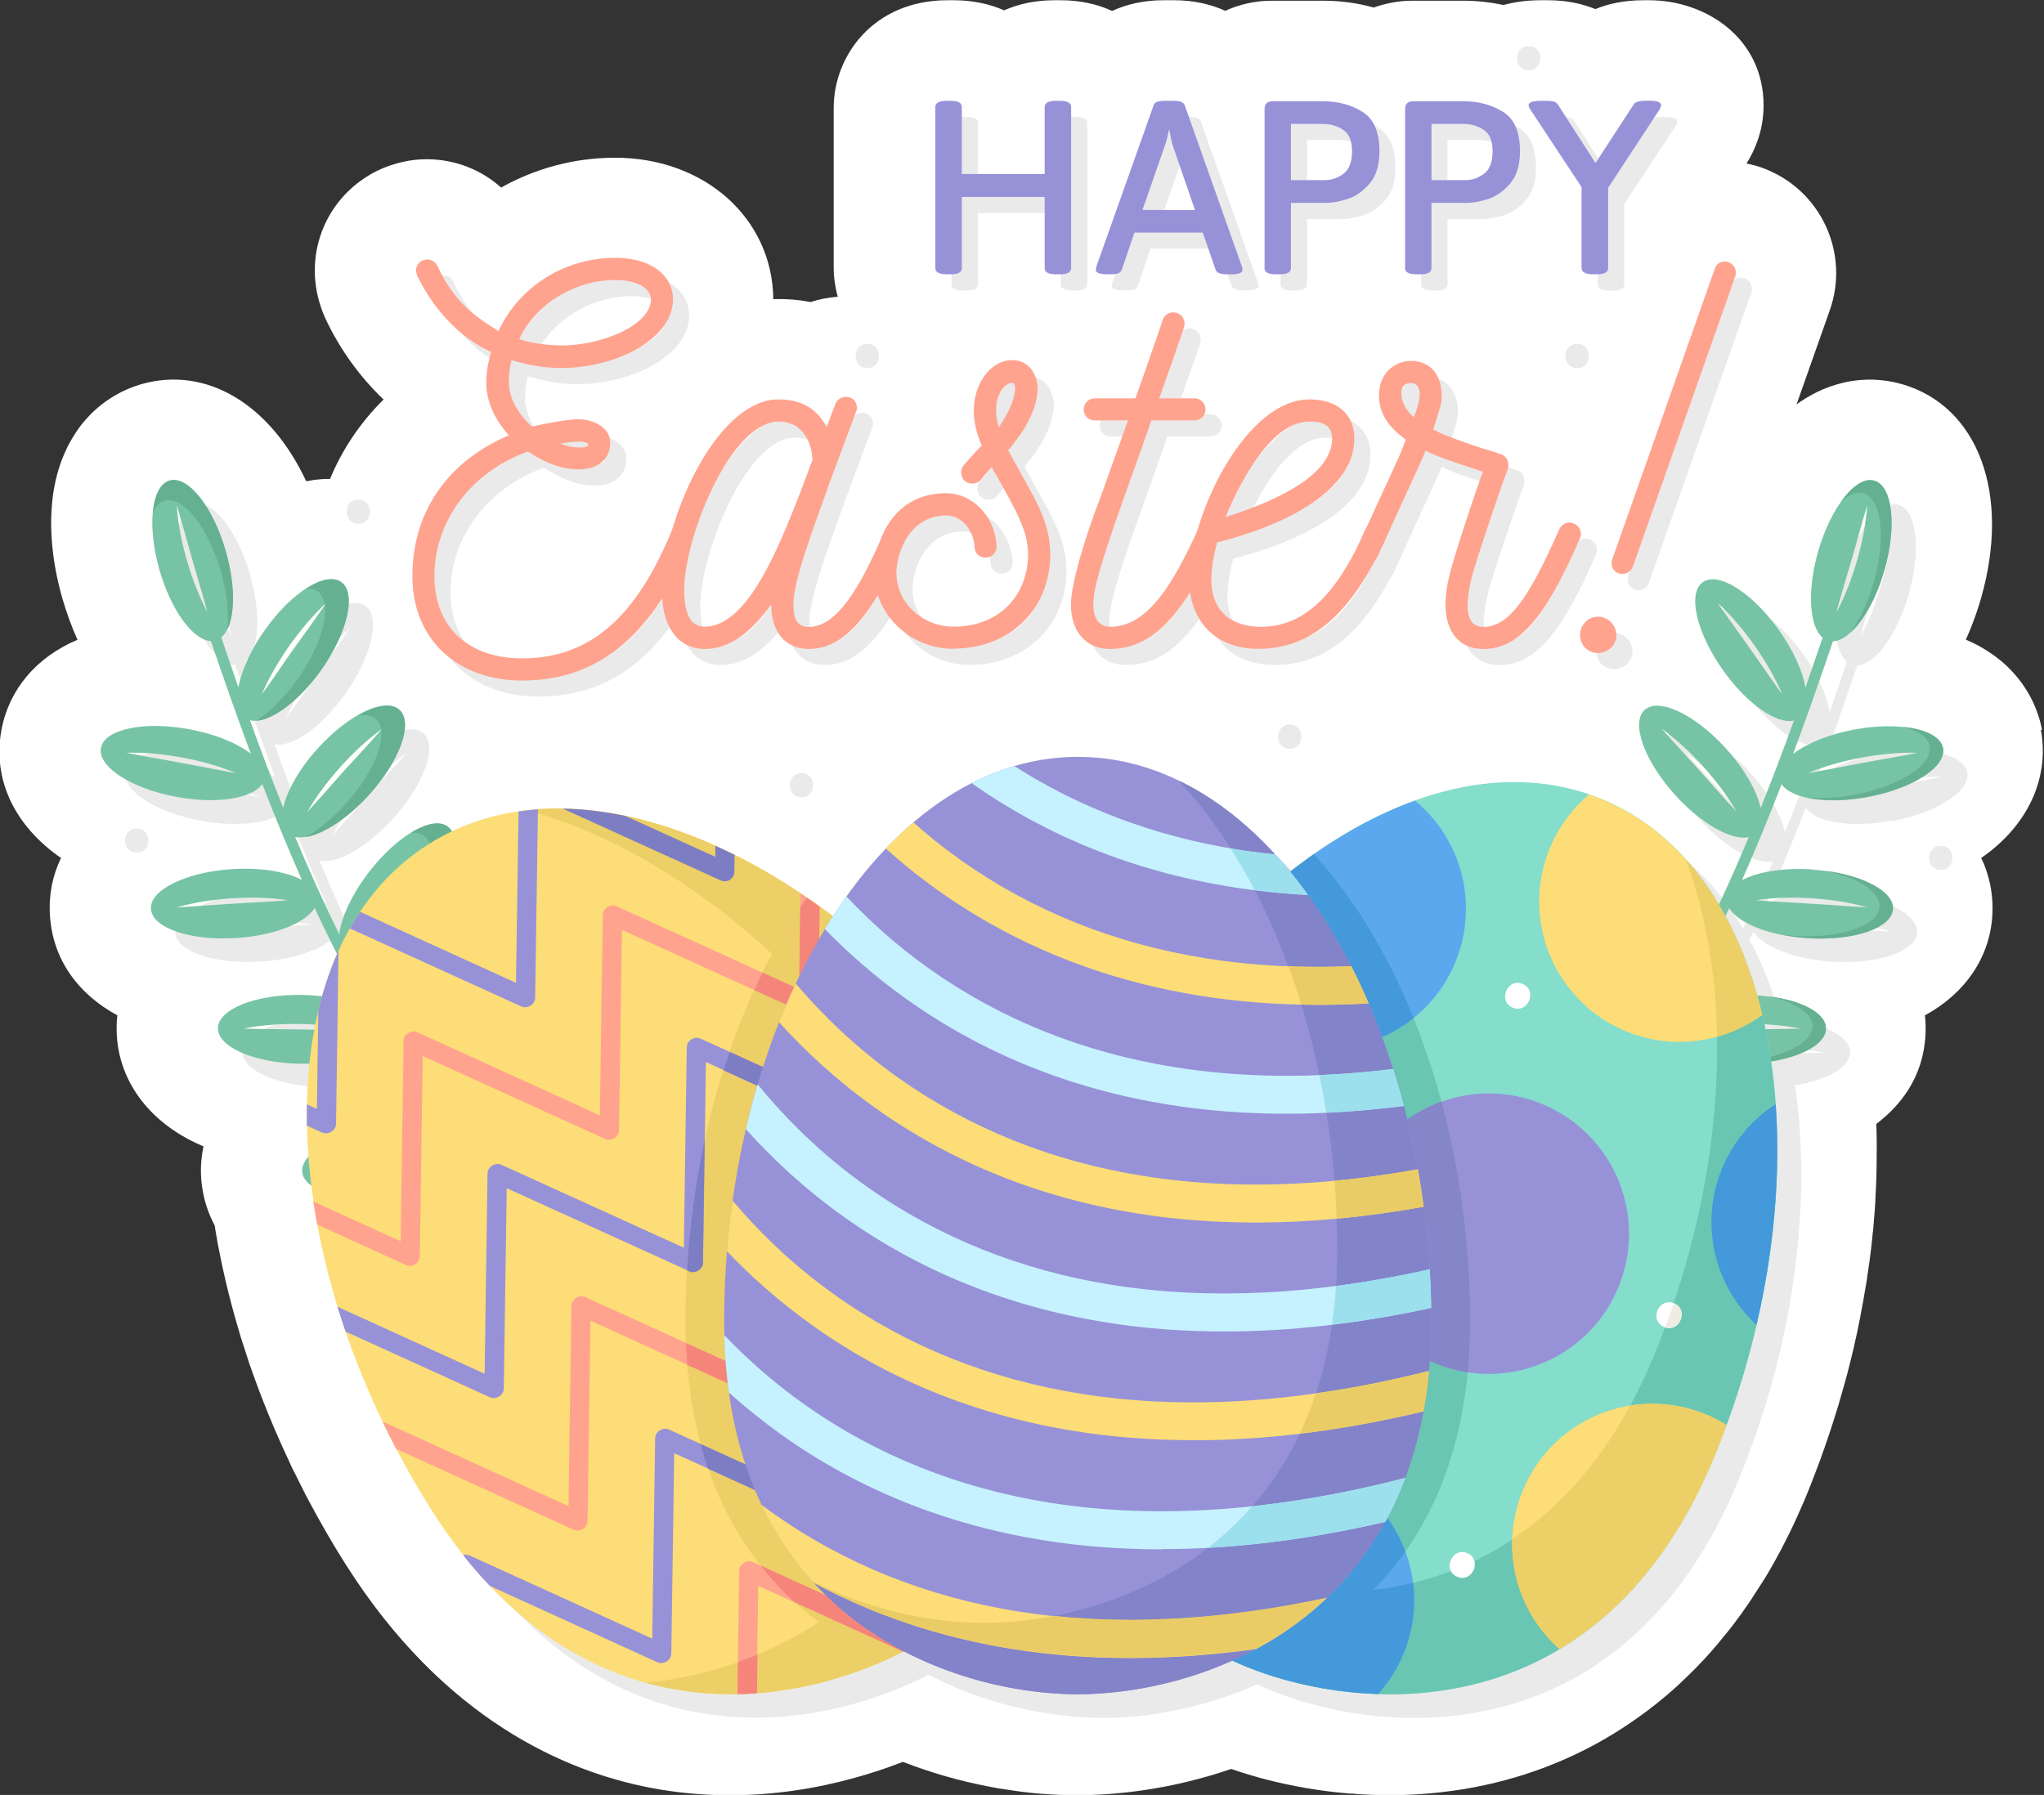 <?xml version="1.0" encoding="UTF-8"?><svg id="b" xmlns="http://www.w3.org/2000/svg" viewBox="0 0 175.96 154.56"><rect x="0" y="0" width="175.96" height="154.56" fill="#333333" stroke="none"/><g id="c"><path d="M175.79,62.86c-.16-.88-.45-1.74-.85-2.56-.01-.03-.03-.05-.04-.08-.12-.24-.25-.47-.39-.7-.28-.46-.59-.89-.91-1.27-.18-.21-.36-.42-.56-.62-.31-.32-.64-.62-.99-.89-.16-.13-.33-.26-.51-.38-.43-.3-.88-.58-1.33-.82-.03-.01-.05-.03-.08-.04-.29-.15-.59-.29-.9-.42.14-.3.27-.62.41-.95l.1-.26c.11-.28.22-.57.31-.83.05-.13.09-.27.12-.35.13-.38.26-.78.37-1.18,2.57-8.97-.23-16.55-6.83-18.44-.8-.23-1.62-.35-2.46-.38-.34-.01-.67,0-1.02.03-.33.02-.79.07-1.32.18-.27.06-.54.13-.81.21-.39.11-.75.24-1.16.41-.19.08-.4.18-.6.28-.33.16-.65.34-.97.54-.14.09-.28.18-.4.26-.1.07-.21.15-.31.22l2.85-8.08c.85-2.39.73-4.98-.34-7.29-1.09-2.34-3.03-4.11-5.46-5-.44-.16-.9-.28-1.36-.37.07-.11.14-.22.2-.33.35-.63,1.27-2.29,1.27-4.66,0-5.89-5.07-9.07-9.84-9.07h-.53c-1.62,0-2.98.3-4.11.76-1.12-.45-2.46-.76-4.06-.76h-.68c-1.16,0-2.21.15-3.17.41-1.09-.23-2.23-.37-3.43-.37h-4.42c-1.18,0-2.29.22-3.32.59-1.35-.38-2.81-.59-4.36-.59h-4.42c-1.44,0-2.79.32-4,.87-1.24-.56-2.7-.91-4.41-.91h-.91c-1.71,0-3.18.35-4.42.92-1.27-.58-2.74-.92-4.43-.92h-.53c-1.65,0-3.1.32-4.34.87-1.24-.55-2.7-.87-4.34-.87h-.53c-6.36,0-9.8,4.77-9.8,9.27v13.76c0,.83.12,1.68.35,2.5-.8.06-1.59.21-2.34.46-1.02-.2-2.1-.29-3.21-.25-.07-6.95-5.9-12.18-13.62-12.18-3.5,0-6.87.92-9.81,2.57-1.73-1.55-3.99-2.44-6.41-2.44-1.38,0-2.46.31-3.15.54-.39.13-.77.29-1.14.47-3.29,1.65-5.34,4.93-5.34,8.57,0,1.42.31,2.51.54,3.2.11.32.23.63.37.93,1.24,2.65,2.97,5.04,5.01,6.98-1.99,1.97-3.55,4.28-4.61,6.84-.13,0-.25,0-.38,0-.14,0-.3.02-.45.03-.42.03-.82.09-1.22.17-3.08-6.6-8.57-9.98-14.23-8.35-.76.22-1.5.54-2.16.92-.27.15-.52.32-.77.49-.39.27-.76.57-1.13.91-.16.15-.32.31-.47.48-.29.3-.55.61-.78.93-.04.06-.08.11-.12.17-.06.08-.11.16-.17.25-.23.35-.44.7-.63,1.06-.04.08-.08.16-.12.24-.18.37-.34.75-.49,1.13-.01.03-.02.06-.03.09-1.59,4.39-.62,9.23.1,11.74.37,1.28.81,2.48,1.31,3.59-3.52,1.48-5.9,4.26-6.55,7.78-.79,4.31,1.19,8.28,5.13,11.01-.73,1.51-1.07,3.19-.95,4.97.24,3.74,2.39,6.73,5.8,8.58-.04.33-.06.66-.06.99-.06,4.4,2.67,8.22,7.31,10.22.06.02.11.05.17.07-.24,1.1-.29,2.23-.14,3.37.16,1.22.53,2.38,1.1,3.44.06.39.12.77.19,1.14.02.12.04.24.06.37.02.11.04.22.07.33.46,2.44,1.07,4.92,1.81,7.38.03.11.06.21.09.32.03.11.07.21.11.34.16.5.32,1,.48,1.48l.04.12c.05.17.11.33.16.5.03.1.07.2.11.3.95,2.73,2.07,5.45,3.33,8.12.05.11.1.23.15.34.07.15.15.3.22.45l.05.09c.26.53.52,1.05.81,1.62.07.13.13.26.2.4.07.12.13.25.2.37,1.03,1.93,2.1,3.79,3.2,5.52,8.48,13.39,18.97,17.85,26.28,19.24,8.88,1.69,16.74-.32,21.69-2.24.21.08.41.16.62.23l.13.05s.04.02.07.03c.55.2,1.1.39,1.65.56l.18.06s.08.02.09.03c.55.17,1.09.33,1.6.46l.21.06c1.18.31,2.38.57,3.56.78l.32.05c.45.07.89.14,1.33.2l.52.07c.38.05.75.09,1.09.12.19.02.39.04.54.05.37.03.74.05,1.12.07h.07c.13.01.26.02.38.02.51.02,1.01.03,1.49.03,3.04,0,7.82-.39,13.29-2.26,0,0,0,0,0,0,.3.1.6.2.9.3l.4.12s.06.02.09.03c.38.12.78.23,1.17.34,0,0,.08.02.08.02l.26.07c2.38.62,4.84,1.04,7.31,1.24.03,0,.06,0,.09,0h.17c.22.03.44.05.67.06.56.03,1.13.06,1.7.07,1.17.02,2.35,0,3.52-.09,1.22-.08,2.45-.23,3.64-.42,4.96-.82,9.58-2.59,13.7-5.27.16-.1.31-.2.44-.29.52-.35,1.05-.72,1.57-1.11.02-.02.05-.04.07-.05.51-.38,1.02-.79,1.51-1.2.2-.16.39-.33.58-.5.28-.24.56-.49.84-.76.25-.24.5-.48.75-.72.35-.35.71-.7,1.05-1.07.28-.29.55-.59.82-.9.2-.23.41-.46.61-.71.29-.35.58-.7.85-1.04l.09-.11c.12-.16.25-.31.38-.49.39-.51.78-1.05,1.19-1.65.11-.16.23-.33.34-.5l.08-.13c.28-.43.56-.86.85-1.32.09-.14.19-.29.25-.39.07-.11.13-.22.2-.33.35-.6.69-1.2,1.01-1.8.03-.06.07-.12.1-.18.07-.13.14-.27.22-.43.28-.54.56-1.1.84-1.69l.28-.6c.14-.3.27-.6.38-.85.2-.46.41-.93.61-1.43.31-.77.61-1.53.9-2.32l.14-.37s.04-.09.05-.12c.04-.11.08-.22.11-.33.18-.5.36-1,.53-1.51.1-.28.19-.56.28-.84.17-.51.33-1.02.49-1.55l.06-.18c.07-.21.13-.43.19-.64.17-.57.33-1.13.48-1.68l.18-.66c.2-.76.39-1.53.57-2.29.02-.08.03-.15.05-.23l.07-.32c.14-.6.27-1.21.38-1.8l.07-.33s.01-.05.01-.08l.08-.43c.1-.5.19-1.01.27-1.5l.18-1.06c.07-.45.13-.89.19-1.32l.03-.18c.03-.22.06-.44.09-.67.08-.6.14-1.2.2-1.78v-.09c.03-.14.04-.29.06-.45l.11-1.37c.02-.28.05-.57.06-.85.01-.2.02-.39.03-.58v-.19s.01-.06.01-.09l.03-.58c.01-.28.02-.55.03-.83.01-.3.02-.6.02-.92,0-.45.01-.9.01-1.34,0-.31,0-.63,0-.92,0-.28-.01-.57-.02-.9l-.02-.46c2.52-1.9,4.3-4.66,4.25-8.38,0-.32-.03-.65-.06-.97,3.45-1.88,5.57-4.96,5.8-8.57.05-.77.01-1.55-.11-2.29-.05-.32-.12-.64-.21-.96-.08-.3-.2-.71-.4-1.2-.07-.18-.15-.35-.24-.53,3.99-2.75,5.91-6.85,5.14-11.04Z" style="fill:#fff; stroke-width:0px;"/><path d="M81.91,24.48v-13.88c0-.35.33-.53.98-.53h.34c.64,0,.96.18.96.53v5.77h7.13v-5.77c0-.35.33-.53.98-.53h.32c.65,0,.98.18.98.53v13.88c0,.35-.33.53-.98.53h-.32c-.65,0-.98-.18-.98-.53v-6.13h-7.13v6.13c0,.35-.32.53-.96.53h-.34c-.65,0-.98-.18-.98-.53Z" style="fill:#eaeaea; stroke-width:0px;"/><path d="M95.72,24.62c0-.08.02-.2.06-.34l4.92-13.86c.08-.24.4-.36.96-.36h.74c.55,0,.87.12.96.36l4.92,13.88c.04.13.06.23.06.32,0,.25-.32.38-.96.38h-.38c-.54,0-.86-.12-.96-.36l-1.12-3.23h-5.88l-1.1,3.23c-.1.24-.4.36-.89.36h-.32c-.68,0-1.02-.13-1.02-.38ZM104.26,19.47l-1.93-5.6c-.06-.2-.11-.43-.16-.7-.05-.27-.09-.46-.12-.57h-.04c-.11.59-.22,1.02-.32,1.27l-1.95,5.6h4.52Z" style="fill:#eaeaea; stroke-width:0px;"/><path d="M110.24,24.48v-13.67c0-.24.06-.42.17-.53s.29-.17.53-.17h4.35c1.27,0,2.4.3,3.38.91.98.61,1.46,1.74,1.46,3.4,0,1.19-.28,2.11-.84,2.77-.56.66-1.19,1.1-1.89,1.33-.7.23-1.33.34-1.9.34h-2.99v5.62c0,.35-.32.53-.96.53h-.34c-.65,0-.98-.18-.98-.53ZM115.42,16.9c.58,0,1.12-.18,1.61-.55.5-.37.74-1.01.74-1.93s-.25-1.49-.75-1.84c-.5-.35-1.11-.52-1.81-.52h-2.7v4.84h2.91Z" style="fill:#eaeaea; stroke-width:0px;"/><path d="M122.34,24.48v-13.67c0-.24.06-.42.17-.53s.29-.17.53-.17h4.35c1.27,0,2.4.3,3.38.91.98.61,1.46,1.74,1.46,3.4,0,1.19-.28,2.11-.84,2.77-.56.66-1.19,1.1-1.89,1.33-.7.23-1.33.34-1.9.34h-2.99v5.62c0,.35-.32.53-.96.53h-.34c-.65,0-.98-.18-.98-.53ZM127.52,16.9c.58,0,1.12-.18,1.61-.55.5-.37.74-1.01.74-1.93s-.25-1.49-.75-1.84c-.5-.35-1.11-.52-1.81-.52h-2.7v4.84h2.91Z" style="fill:#eaeaea; stroke-width:0px;"/><path d="M137.54,24.48v-6.98l-4.37-6.62c-.13-.17-.19-.31-.19-.42,0-.26.36-.38,1.08-.38h.45c.27,0,.48.03.64.07.16.05.28.14.36.27l3.23,5.03,3.29-5.05c.14-.21.5-.32,1.06-.32h.32c.65.01.98.14.98.38,0,.1-.06.24-.17.42l-4.39,6.69v6.92c0,.35-.33.53-.98.53h-.32c-.65,0-.98-.18-.98-.53Z" style="fill:#eaeaea; stroke-width:0px;"/><path d="M61.15,47.31c0,.14-.04.23-.09.36-3.23,7.9-7.72,12.31-14.72,12.31-5.54,0-9.45-3.5-9.45-8.99,0-5.91,3.41-10.04,8.31-12.13-1.14-1.23-1.95-2.86-1.95-4.5,0-1.27.32-2.32.41-2.68-2.73-1.23-5.04-3.77-6.36-6.59-.04-.14-.09-.27-.09-.45,0-.32.18-.64.55-.82.14-.05.27-.09.41-.09.36,0,.68.18.86.54,1.41,2.91,2.73,4.04,5.27,5.63,1.82-3.91,5.77-6.31,10.08-6.31,2.86,0,4.95,1.36,4.95,3.63-.09,3.54-5.18,5.86-9.58,5.86-1.73,0-3.09-.32-4.32-.68-.14.5-.23,1.09-.23,1.91,0,1.41.86,2.82,2,3.82,1.04-.27,3.13-.64,3.95-.64,1.36,0,2.77.73,2.77,2,0,1.5-1.14,2.32-2.68,2.32-1.45,0-2.91-.54-4.41-1.54-4.91,1.77-8.04,6-8.04,10.72s3.27,7.09,7.54,7.09c6.18,0,9.99-3.95,12.95-11.13.18-.5.77-.73,1.27-.54.36.18.59.54.59.91ZM49.75,31.14c3.27,0,7.54-1.63,7.68-3.91,0-1.18-1.5-1.73-3.04-1.73-3.59,0-6.9,2.14-8.31,5.09,1.18.36,2.27.54,3.68.54ZM51.61,39.91c.32-.04.45-.14.41-.23,0-.14-.27-.27-.77-.27-.23,0-.82.05-1.64.18.68.27,1.36.36,2,.32Z" style="fill:#eaeaea; stroke-width:0px;"/><path d="M79.46,47.31c0,.14-.05.27-.09.41l-.05.14c-1.73,3.82-4.18,9.4-8.27,9.4-2.18,0-3.27-1.59-3.27-3.82-1.82,2.54-3.72,3.82-5.68,3.82-2.54,0-3.72-2.18-3.72-4.91,0-5.95,4.59-16.58,10.04-16.58,1.91,0,3.32.77,4.13,2.41.27-.77.54-1.45.77-2.04.14-.36.5-.59.91-.59.73,0,1.09.73.86,1.27l-2.27,6.09c-1.64,4.59-3.13,8.54-3.13,10.54,0,1.36.41,1.91,1.36,1.91,2.82,0,5-4.91,6.5-8.27l.05-.14c.18-.36.5-.59.86-.59.14,0,.27.04.41.09.36.18.59.5.59.86ZM70.23,43.91l1.09-2.91c-.09-2.09-1.27-3.32-2.91-3.32-4.18.09-8.04,9.86-8.13,14.35,0,2,.41,3.32,1.77,3.32,3.68,0,6.36-6.81,8.18-11.45Z" style="fill:#eaeaea; stroke-width:0px;"/><path d="M83.5,57.26c-3.77,0-6.86-2.95-6.86-6.63.27-4.09,2.54-6.77,6.18-6.77,2.36,0,4.27,2.09,4.36,4.59,0,.54-.41.95-.95.95s-.95-.41-.95-.95c-.09-1.54-1.23-2.68-2.41-2.68-2.5,0-4.13,2.09-4.32,4.86,0,2.77,2.32,4.72,4.95,4.72,3.68,0,6.31-2.41,6.4-6.18-.04-2-.73-3.32-3.13-7.54-.32.32-.64.68-.91,1.04-.18.23-.45.36-.73.36-.23,0-.5-.05-.68-.23-.23-.18-.32-.5-.32-.77,0-.18.09-.41.23-.59.55-.64,1-1.14,1.54-1.68-.41-.95-.68-1.95-.68-3,0-2.36,1.45-4.36,3.32-4.36,1.32,0,2.09,1.04,2.18,2.36,0,1.82-1.14,3.82-2.54,5.41,2.36,4.36,3.59,5.95,3.63,9.04-.09,4.91-3.72,8.04-8.31,8.04ZM88.77,34.78c0-.64-.5-.5-.95-.04-.55.54-.68,1.36-.68,2,0,.5.09.95.23,1.45.73-1,1.41-2.41,1.41-3.41Z" style="fill:#eaeaea; stroke-width:0px;"/><path d="M106.39,47.31c0,.14-.05.27-.09.41-2.63,5.68-5.18,9.54-9.36,9.54-2.18,0-3.36-1.64-3.36-3.82,0-1.68,1.14-5.63,2.59-9.36l2.32-6.5h-2.86c-.54,0-.95-.41-.95-.95,0-.5.41-.95.95-.95h3.5c.09-.18,2.32-6.59,2.36-6.77.14-.41.5-.64.91-.64.68,0,1.13.68.91,1.27.14-.27-1.82,5.27-2.13,6.13h3.04c.54,0,.95.45.95.95,0,.54-.41.95-.95.95h-3.72c-.27.86-1.04,2.95-2.54,7.18-1.86,5.27-2.45,7.36-2.45,8.68,0,1.23.54,1.91,1.45,1.91,3.27,0,5.45-3.77,7.59-8.45.18-.32.54-.54.91-.54.14,0,.27.04.41.09.32.18.54.5.54.86Z" style="fill:#eaeaea; stroke-width:0px;"/><path d="M120.79,47.36c0,.14-.04.23-.09.36-2.95,6.54-6.41,9.54-10.99,9.54-3.77,0-6.04-2.5-5.95-6.22.27-5.81,5-15.26,10.36-15.26,2.27,0,3.86,1.18,3.86,3.36,0,4.81-6.77,7.72-11.81,8.95-.32,1.18-.45,2.04-.5,3-.09,2.59,1.36,4.18,4.09,4.27,3.72.09,6.63-2.54,9.18-8.4.23-.45.77-.68,1.27-.5.36.18.59.54.59.91ZM116.06,39.14c0-1.23-.95-1.45-1.95-1.45-3.13,0-5.77,4.72-7.22,8.22,3.77-1.18,9.18-3.41,9.18-6.77Z" style="fill:#eaeaea; stroke-width:0px;"/><path d="M137.5,47.31c0,.14-.04.27-.09.41-2.95,6.77-5.22,9.54-8.31,9.54h-.05c-2.13,0-3.22-1.59-3.22-3.82,0-.91.14-1.82.45-2.95.36-1.45,2.36-7.5,2.77-8.49-3.45-1.14-3.95-1.32-4.95-1.82-.18.55-.5,1.18-4.13,9.13-.18.36-.5.54-.82.54-.18,0-.32-.05-.45-.09-.32-.18-.54-.5-.54-.86,0-.14.04-.27.09-.41l3.63-7.9.54-1.36c-1.36-.95-2.32-2.13-2.32-3.82,0-1.86,1.32-2.95,2.77-2.95,1.64,0,2.63,1.18,2.63,3,0,.73-.18,1.13-.73,2.91,1.27.64,2.82,1.14,4.13,1.59.64.18,1.23.36,1.73.54.5.18.73.77.54,1.32-.59,1.5-2.77,7.99-3.04,9.13-.27.95-.36,1.73-.41,2.5,0,1.13.36,1.91,1.36,1.91,2.23,0,3.95-2.54,6.54-8.4.18-.36.5-.59.86-.59.14,0,.27.04.41.09.36.18.59.5.59.86ZM122.87,34.37c-.59,0-.86.36-.86.86,0,.73.41,1.54,1.09,2.09.23-.63.5-1.45.5-1.91,0-.77-.36-1.04-.73-1.04Z" style="fill:#eaeaea; stroke-width:0px;"/><path d="M140.54,56.08c0,.86-.73,1.54-1.59,1.54s-1.54-.68-1.54-1.54.68-1.59,1.54-1.59,1.59.73,1.59,1.59ZM150.76,25.19l-8.81,24.98c-.18.5-.73.77-1.23.59-.5-.18-.73-.73-.54-1.23l8.81-24.98c.14-.5.68-.77,1.18-.59s.77.73.59,1.23Z" style="fill:#eaeaea; stroke-width:0px;"/><path d="M162.83,70.72c3.9-.72,6.82-2.6,6.52-4.21s-3.7-2.33-7.59-1.62c-2.23.41-4.14,1.21-5.31,2.11,1.16-3.12,2.3-6.35,3.43-9.7,1.52-.05,3.43-2.62,4.43-6.12,1.09-3.81.7-7.26-.87-7.71-1.57-.45-3.73,2.27-4.83,6.08-.97,3.37-.77,6.46.38,7.44-.49,1.45-.98,2.88-1.47,4.29-.26-1.42-1.05-3.2-2.28-4.93-2.29-3.23-5.23-5.09-6.56-4.14-1.34.95-.56,4.33,1.73,7.57,2.06,2.91,4.63,4.69,6.11,4.34-.93,2.59-1.88,5.09-2.86,7.53-.33-1.46-1.38-3.34-2.98-5.11-2.66-2.94-5.8-4.43-7.01-3.33-1.21,1.1-.04,4.37,2.61,7.31,2.26,2.5,4.87,3.95,6.35,3.65-.83,1.99-1.69,3.91-2.58,5.8-.01-.02-.02-.04-.04-.06,0,0,0,0,0,0,0,0,0,0,0,0-.13-.21-.25-.43-.38-.64,0,0,0,0,0,0,0,0,0,0,0,0-.02-.04-.05-.08-.07-.12-.12-.18-.24-.35-.36-.53-.12-.18-.24-.36-.37-.53-.06-.08-.12-.16-.17-.24-.12-.16-.24-.31-.36-.47-.11-.14-.21-.27-.32-.41-.1-.12-.19-.23-.29-.35-.11-.13-.23-.26-.34-.4-.05-.05-.09-.11-.14-.16,0,0,0,.01,0,.02-.18-.2-.37-.41-.56-.6-.16-.16-.32-.32-.48-.48-.2-.2-.41-.39-.62-.58-.16-.15-.33-.29-.5-.43-.22-.19-.45-.36-.68-.54-.17-.13-.34-.26-.51-.38-.24-.18-.5-.34-.75-.5-.17-.11-.33-.22-.5-.32-.29-.17-.58-.33-.88-.49-.15-.08-.29-.16-.44-.24-.45-.23-.91-.44-1.38-.63-.34-.14-.68-.26-1.02-.38,0,0,0,0,0,0-4.72-1.62-9.85-1.33-14.98.52,0,0,0,0,0,0-.44.16-.89.33-1.33.52-.18.07-.36.15-.54.23-.31.14-.62.27-.93.42-.2.09-.4.19-.59.28-.32.16-.63.32-.95.49-.17.09-.34.17-.51.27-.45.25-.91.51-1.36.78-.18.11-.35.22-.53.33-.3.19-.61.38-.91.58-.2.13-.4.26-.59.4-.16.11-.31.21-.47.32,0,0,0,0,0,0-.11.08-.23.17-.34.25-.03.02-.06.04-.09.06-.18.13-.35.25-.53.38-.13.1-.26.2-.4.3,0,0,0,0,0,0,0,0,0,0,0,0-.18.14-.37.28-.55.42-.04.03-.08.06-.12.09-.11-.13-.23-.26-.34-.39-.02-.02-.04-.05-.06-.07-.11-.13-.21-.26-.32-.38h0c-.08-.09-.15-.17-.23-.26-.1-.11-.2-.23-.31-.34-.01-.02-.03-.03-.04-.05,0,0,0,0,0,0-.06-.07-.13-.13-.19-.2-.19-.21-.39-.41-.59-.62-.19-.19-.37-.38-.56-.56-.2-.19-.4-.38-.6-.57-.19-.18-.38-.35-.57-.52-.23-.2-.46-.39-.69-.58-.29-.24-.57-.46-.86-.69-.26-.2-.53-.4-.8-.59-.2-.14-.41-.27-.61-.41-.22-.14-.44-.29-.66-.43-.21-.13-.43-.26-.64-.38-.22-.13-.44-.25-.66-.37-.22-.12-.43-.23-.65-.34-.06-.03-.13-.07-.19-.1,0,0,0,.01.01.02-2.75-1.33-5.68-2.07-8.72-2.07-1.87,0-3.69.29-5.45.8,0,0-.01,0-.02-.01-.2.06-.4.13-.6.19-.07.02-.15.05-.22.07-.43.15-.86.31-1.29.49-.1.04-.2.08-.3.13-.43.18-.85.38-1.26.59,0,0,0,0,0,0-1.74.89-3.41,2.03-5,3.39,0,0,0,0,0,0-.07.06-.14.13-.22.19-.22.19-.44.39-.66.59-.2.19-.41.38-.61.57-.2.19-.39.39-.59.59-.1.1-.21.2-.31.31,0,0,0,0,0,0-1.19,1.25-2.33,2.63-3.39,4.12,0,0,0,0,0,0-.11.16-.22.32-.33.48-.17.24-.34.48-.5.73-.11.17-.22.34-.33.51-.13-.1-.27-.2-.41-.3-.25-.18-.49-.37-.74-.55h0c-.08-.06-.16-.11-.23-.17-.21-.15-.42-.3-.64-.45-.2-.14-.39-.27-.59-.4-.06-.04-.13-.09-.19-.13h0c-.07-.04-.14-.09-.21-.13-.2-.14-.41-.27-.61-.41-.47-.3-.94-.6-1.42-.88-.19-.12-.39-.23-.58-.34-.38-.22-.77-.45-1.16-.66-.23-.13-.46-.24-.69-.37-.31-.16-.62-.32-.93-.48-.03-.01-.05-.03-.08-.04h0s-.05-.03-.08-.04c-.19-.09-.38-.18-.57-.28-.25-.12-.5-.24-.75-.35-.08-.04-.16-.08-.25-.12h0c-.21-.09-.42-.18-.63-.28-.31-.14-.63-.26-.94-.39-.22-.09-.45-.19-.67-.27-.5-.19-1.01-.37-1.51-.54-.23-.08-.46-.15-.7-.22-.3-.09-.6-.19-.9-.28-.26-.07-.51-.14-.77-.21-.28-.07-.55-.14-.83-.21-.26-.06-.51-.12-.77-.17h-.02s-.09-.03-.14-.03c-.22-.05-.44-.08-.66-.12-.01,0-.02,0-.04,0-.25-.04-.49-.09-.74-.13-.2-.03-.39-.05-.58-.08-.23-.03-.47-.07-.7-.09-.22-.02-.44-.04-.66-.06-.26-.02-.53-.05-.79-.06-.08,0-.17-.01-.25-.02-.17,0-.34-.01-.51-.02-.11,0-.22-.01-.34-.01h.02c-.23,0-.46,0-.69,0-.25,0-.5.01-.75.02-.24,0-.49.02-.73.04h0c-.05,0-.1,0-.16,0-.2.02-.4.03-.6.06-.07,0-.14.01-.21.02,0,0,.01,0,.02,0-.11.01-.23.03-.34.04-.12.02-.25.02-.37.04h0c-2,.3-3.92.87-5.73,1.73-.09-.16-.2-.3-.34-.41-1.29-1.01-4.31.72-6.74,3.84-1.49,1.92-2.41,3.92-2.61,5.41-1.33-2.7-2.58-5.48-3.79-8.37,1.48.3,4.08-1.14,6.35-3.65,2.66-2.94,3.83-6.21,2.61-7.31-1.21-1.1-4.35.39-7.01,3.33-1.6,1.76-2.65,3.65-2.98,5.11-.98-2.44-1.93-4.94-2.86-7.53,1.47.35,4.05-1.43,6.11-4.34,2.29-3.23,3.06-6.62,1.73-7.57-1.34-.95-4.28.91-6.56,4.14-1.23,1.73-2.01,3.51-2.28,4.93-.49-1.41-.98-2.84-1.47-4.29,1.15-.98,1.35-4.07.38-7.44-1.09-3.81-3.25-6.53-4.83-6.08-1.57.45-1.96,3.9-.87,7.71,1,3.5,2.91,6.07,4.43,6.12,1.13,3.35,2.27,6.58,3.43,9.7-1.17-.91-3.08-1.7-5.31-2.11-3.9-.72-7.3,0-7.59,1.62-.3,1.61,2.62,3.5,6.52,4.21,3.46.64,6.52.14,7.37-1.11,1.1,2.84,2.23,5.59,3.41,8.26-1.34-.71-3.55-1.09-6.03-.93-3.95.26-7.07,1.79-6.97,3.42.11,1.63,3.4,2.75,7.35,2.49,3.27-.21,5.96-1.3,6.74-2.59.62,1.34,1.27,2.66,1.93,3.96,0,0,0,0,0,.01-.09.21-.18.41-.26.62-.11.27-.21.54-.31.81-.08.21-.16.42-.23.64-.11.32-.21.66-.31.99-.06.19-.12.38-.17.57-.56-.07-1.14-.11-1.74-.12-3.96-.06-7.19,1.22-7.22,2.86-.02,1.64,3.17,3.01,7.13,3.07.25,0,.5,0,.75,0-.12,1.14-.19,2.31-.21,3.5h0c0,.19,0,.39,0,.59,0,.38,0,.76,0,1.15,0,.03,0,.06,0,.09h0c.02.89.07,1.8.14,2.71-.39.44-.59.89-.53,1.34.05.43.33.8.77,1.12.06.46.12.92.19,1.38h0c.03.18.06.36.09.54.06.38.12.77.19,1.15.02.09.03.19.05.28h0c.43,2.34,1.01,4.7,1.74,7.08h0c.02.07.05.15.08.23.14.46.29.92.45,1.38.06.18.11.35.17.53h0c.89,2.61,1.97,5.22,3.21,7.81,0,0,0,0,0,0,.08.16.16.32.24.48.23.47.46.94.71,1.41.07.13.13.27.2.4h.01c.93,1.78,1.94,3.54,3.03,5.27,12.25,19.34,29.46,17.38,39.46,12.73,0,0,0,0,0,0,.41-.19.8-.38,1.19-.58,1.2.62,2.41,1.16,3.62,1.61.05.02.11.04.16.06.43.16.87.31,1.3.44.07.02.15.05.22.07.44.14.87.26,1.3.38.05.01.1.03.15.04.97.25,1.92.46,2.84.62.09.01.17.03.26.04.36.06.71.11,1.06.16.14.02.27.03.4.05.3.04.59.07.88.1.14.01.28.03.42.04.29.02.57.04.85.06.12,0,.24.01.36.02.39.02.77.03,1.14.03,2.99,0,6.7-.5,10.5-1.79.94-.32,1.88-.69,2.82-1.11.06.03.12.06.18.08.36.16.71.32,1.05.46,0,0,0,0,0,0,.13.05.27.11.41.16,0,0,0,0,0,0,.22.08.44.17.66.25.1.04.21.07.32.11.28.1.57.19.86.29.11.04.23.07.34.1,0,0,0,0,0,0,0,0,0,0,0,0,.32.1.64.19.97.28.09.02.18.05.26.07,1.79.47,3.76.82,5.84.99,0,0,0,0,0,0,0,0,0,0,0,0,.02,0,.03,0,.05,0,0,0,0,0,0,0,0,0,0,0,0,0,.22.02.44.04.67.05.44.03.89.04,1.35.05.91.02,1.83,0,2.76-.07.93-.06,1.88-.17,2.83-.33,3.49-.57,7.05-1.82,10.42-4.01.1-.07.21-.14.31-.21.4-.27.8-.55,1.19-.84.01,0,.02-.02.03-.02.39-.29.78-.6,1.17-.93h0s0,0,0,0c.15-.13.3-.26.45-.39,0,0,0,0,0,0h0c.21-.19.42-.37.63-.57h0c.2-.18.39-.37.58-.56.27-.27.54-.54.81-.83.22-.23.43-.46.64-.7.16-.18.32-.37.48-.55.23-.27.46-.55.68-.84.12-.15.24-.3.36-.45.32-.43.64-.87.96-1.33.11-.16.22-.33.33-.5.24-.36.48-.73.71-1.11.06-.11.13-.2.2-.31.03-.05.06-.11.09-.16.31-.52.62-1.07.92-1.62.02-.03.04-.06.05-.09.05-.09.09-.19.14-.28,0,0,0,0,0,0,0,0,0,0,0,0,.25-.47.49-.96.73-1.46.08-.17.16-.34.24-.52.11-.25.23-.5.34-.76.17-.38.34-.77.5-1.17.28-.69.55-1.38.81-2.07.05-.14.1-.27.15-.41.01-.03.02-.06.03-.09,0,0,0,0,0,0,.02-.05.04-.11.06-.16.17-.48.34-.96.51-1.43.09-.25.17-.51.25-.76.15-.46.3-.92.44-1.37.08-.25.15-.5.23-.75.15-.51.29-1.01.43-1.52.05-.19.11-.38.16-.57.18-.69.35-1.37.51-2.06,0,0,0,0,0,0,0,0,0-.01,0-.02.04-.15.07-.3.1-.45.12-.54.24-1.08.35-1.61.02-.11.05-.22.07-.33.03-.14.05-.27.07-.41,0,0,0,0,0,0,.09-.45.17-.9.24-1.34.03-.2.07-.4.1-.6.02-.11.03-.22.05-.33.06-.39.12-.79.17-1.18.03-.25.07-.5.1-.74.07-.53.13-1.06.18-1.59.02-.15.03-.3.05-.45.01-.15.02-.3.04-.46.02-.18.03-.36.04-.55.03-.32.05-.65.08-.97.01-.23.02-.45.04-.68,0-.02,0-.04,0-.06,0-.17.02-.34.03-.51.01-.25.02-.49.03-.73,0-.27.01-.53.02-.8,0-.4.01-.79.01-1.18,0-.27,0-.54,0-.81,0-.25,0-.5-.02-.75,0-.16-.01-.31-.02-.47,0-.24-.01-.48-.02-.71-.02-.32-.04-.64-.06-.96,0-.1,0-.2-.02-.3,0,0,0,0,0,0,0-.14-.02-.27-.03-.41-.02-.22-.04-.44-.06-.66-.04-.45-.08-.89-.14-1.33-.03-.26-.07-.52-.1-.77-.02-.17-.04-.34-.07-.51,2.78-.45,4.76-1.57,4.74-2.86-.02-1.46-2.58-2.63-5.94-2.83-.02-.09-.05-.17-.08-.26,0,0,0,0,0,0,0,0,0,0,0,0-.04-.13-.07-.26-.11-.39-.06-.19-.12-.37-.18-.55-.06-.2-.13-.39-.19-.59h0s0,0,0,0c-.05-.15-.1-.3-.16-.45-.07-.2-.14-.39-.21-.59-.05-.15-.11-.29-.16-.43-.07-.17-.14-.35-.21-.52-.08-.21-.17-.41-.25-.62-.04-.1-.08-.19-.12-.29-.09-.2-.18-.39-.27-.59-.1-.21-.19-.42-.3-.63-.02-.05-.05-.1-.07-.15-.12-.25-.26-.48-.39-.73,0-.02-.02-.03-.02-.05.11-.24.23-.47.34-.71.78,1.29,3.47,2.38,6.74,2.59,3.95.26,7.24-.86,7.35-2.49.11-1.63-3.01-3.17-6.97-3.42-2.48-.16-4.7.22-6.03.93,1.18-2.66,2.31-5.41,3.41-8.26.85,1.25,3.91,1.75,7.37,1.11ZM162.36,67.31c1.59-.29,3.2-.46,4.81-.41-1.58.32-3.15.57-4.72.87-1.57.28-3.13.61-4.72.88,1.49-.63,3.05-1.04,4.64-1.34ZM161.5,50.21c.45-1.53.85-3.07,1.32-4.62-.11,1.61-.43,3.2-.87,4.75-.45,1.55-1.02,3.06-1.79,4.48.42-1.56.9-3.08,1.33-4.61ZM152.73,57.93c-.91-1.31-1.86-2.59-2.77-3.92,1.19,1.09,2.22,2.34,3.16,3.65.92,1.32,1.75,2.71,2.38,4.2-.95-1.3-1.84-2.63-2.77-3.93ZM148.36,68.4c-1.06-1.19-2.16-2.35-3.22-3.56,1.31.94,2.49,2.06,3.57,3.25,1.07,1.2,2.06,2.48,2.86,3.88-1.1-1.18-2.14-2.39-3.21-3.57ZM31.42,68.09c1.08-1.19,2.26-2.31,3.57-3.25-1.06,1.21-2.16,2.37-3.22,3.56-1.07,1.18-2.11,2.39-3.21,3.57.8-1.4,1.79-2.68,2.86-3.88ZM27.02,57.66c.94-1.31,1.97-2.56,3.16-3.65-.91,1.33-1.86,2.61-2.77,3.92-.93,1.3-1.82,2.62-2.77,3.93.63-1.49,1.46-2.88,2.38-4.2ZM18.18,50.34c-.44-1.55-.77-3.14-.87-4.75.47,1.54.88,3.08,1.32,4.62.44,1.54.91,3.06,1.33,4.61-.77-1.42-1.33-2.94-1.79-4.48ZM17.68,67.77c-1.57-.3-3.14-.55-4.72-.87,1.61-.05,3.22.12,4.81.41,1.58.3,3.15.72,4.64,1.34-1.59-.27-3.15-.6-4.72-.88ZM22.09,79.9c-1.59.09-3.18.23-4.79.31,1.55-.44,3.16-.67,4.76-.78,1.61-.1,3.23-.08,4.82.17-1.61.13-3.2.19-4.79.3ZM27.86,90.72c-1.6-.03-3.19-.02-4.8-.07,1.58-.32,3.2-.42,4.81-.4.45,0,.91.03,1.36.06-.03.15-.06.29-.09.44-.43,0-.85-.02-1.28-.03ZM154.06,90.7c-.02-.1-.05-.2-.07-.31,0-.04-.01-.07-.02-.11,1.04.05,2.08.16,3.1.36-1.01.03-2.01.04-3.01.05ZM158.07,79.43c1.61.11,3.21.34,4.76.78-1.61-.08-3.2-.22-4.79-.31-1.59-.11-3.18-.17-4.79-.3,1.6-.25,3.22-.27,4.82-.17Z" style="fill:#eaeaea; stroke-width:0px;"/><path d="M155.99,74.86c-2.48-.16-4.7.22-6.03.93,1.18-2.66,2.31-5.41,3.41-8.26.85,1.25,3.91,1.75,7.37,1.11,3.9-.72,6.82-2.6,6.52-4.21-.3-1.61-3.7-2.33-7.59-1.62-2.23.41-4.14,1.21-5.31,2.11,1.16-3.12,2.3-6.35,3.43-9.7,1.52-.05,3.43-2.62,4.43-6.12,1.09-3.81.7-7.26-.87-7.71s-3.73,2.27-4.83,6.08c-.97,3.37-.77,6.46.38,7.44-.49,1.45-.98,2.88-1.47,4.29-.26-1.42-1.05-3.2-2.28-4.93-2.29-3.23-5.23-5.09-6.56-4.14-1.34.95-.56,4.33,1.73,7.57,2.06,2.91,4.63,4.69,6.11,4.34-.93,2.59-1.88,5.09-2.86,7.53-.33-1.46-1.38-3.34-2.98-5.11-2.66-2.94-5.8-4.43-7.01-3.33-1.21,1.1-.04,4.37,2.61,7.31,2.26,2.5,4.87,3.95,6.35,3.65-1.21,2.89-2.46,5.68-3.79,8.37-.19-1.49-1.12-3.49-2.61-5.41-2.43-3.13-5.45-4.85-6.74-3.84-1.29,1.01-.37,4.36,2.06,7.48,2.1,2.69,4.62,4.34,6.11,4.1-1.4,2.7-2.88,5.3-4.47,7.82-.06-1.5-.79-3.56-2.07-5.59-2.12-3.35-4.96-5.35-6.34-4.47-1.38.88-.78,4.3,1.34,7.65,1.8,2.84,4.11,4.7,5.62,4.67-.93,1.4-1.9,2.77-2.91,4.12-1.07,1.42-2.18,2.8-3.33,4.13.13-1.48-.26-3.54-1.17-5.66-1.56-3.64-4.04-6.08-5.54-5.43s-1.47,4.12.09,7.76c1.28,3,3.19,5.18,4.67,5.49-2.91,3.11-6.04,5.92-9.35,8.38-.21.16-.25.45-.1.66.07.09.16.15.26.17.13.03.28.01.4-.08,4.78-3.56,9.18-7.81,13.1-12.66.48,1.43,3.22,2.81,6.67,3.26,3.93.5,7.28-.4,7.49-2.03.21-1.62-2.81-3.35-6.74-3.85-2.24-.29-4.3-.11-5.69.39,1.98-2.64,3.79-5.37,5.49-8.19.66,1.35,3.58,2.34,7.07,2.29,3.96-.06,7.15-1.43,7.13-3.07-.02-1.64-3.25-2.92-7.22-2.86-2.25.03-4.25.49-5.55,1.18,1.58-2.79,3.05-5.68,4.44-8.67.78,1.29,3.47,2.38,6.74,2.59,3.95.26,7.24-.86,7.35-2.49.11-1.63-3.01-3.17-6.97-3.42ZM160.28,65.23c1.59-.29,3.2-.46,4.81-.41-1.58.32-3.15.57-4.72.87-1.57.28-3.13.61-4.72.88,1.49-.63,3.05-1.04,4.64-1.34ZM150.65,55.85c-.91-1.31-1.86-2.59-2.77-3.92,1.19,1.09,2.22,2.34,3.16,3.65.92,1.32,1.75,2.71,2.38,4.2-.95-1.3-1.84-2.63-2.77-3.93ZM146.28,66.32c-1.06-1.19-2.16-2.35-3.22-3.56,1.31.94,2.49,2.06,3.57,3.25,1.07,1.2,2.06,2.48,2.86,3.88-1.1-1.18-2.14-2.39-3.21-3.57ZM141.7,76.73c-.97-1.27-1.98-2.5-2.95-3.79,1.24,1.04,2.33,2.23,3.32,3.5.98,1.28,1.87,2.63,2.57,4.09-1.01-1.26-1.96-2.54-2.94-3.8ZM136.45,86.46c-.85-1.35-1.73-2.68-2.57-4.06,1.13,1.15,2.1,2.45,2.97,3.81.86,1.36,1.61,2.8,2.16,4.31-.88-1.35-1.7-2.72-2.56-4.06ZM129.45,96.46c-.62-1.47-1.28-2.92-1.89-4.42.94,1.32,1.68,2.75,2.32,4.23.62,1.48,1.14,3.02,1.44,4.61-.66-1.47-1.25-2.95-1.88-4.42ZM150.18,88.17c1.61-.02,3.23.08,4.81.4-1.61.05-3.21.04-4.8.07-1.6.02-3.19.08-4.8.08,1.57-.37,3.18-.52,4.8-.55ZM159.42,48.13c.45-1.53.85-3.07,1.32-4.62-.11,1.61-.43,3.2-.87,4.75-.45,1.55-1.02,3.06-1.79,4.48.42-1.56.9-3.08,1.33-4.61ZM143.03,99.61c1.6.21,3.18.54,4.7,1.08-1.6-.18-3.18-.42-4.76-.61-1.58-.21-3.17-.37-4.77-.6,1.61-.14,3.23-.06,4.82.13ZM155.96,77.82c-1.59-.11-3.19-.17-4.79-.3,1.6-.25,3.22-.27,4.82-.17,1.61.11,3.21.34,4.76.78-1.61-.08-3.2-.22-4.79-.31Z" style="fill:#76c4a5; stroke-width:0px;"/><path d="M160.42,42.47c1.57.45,1.96,3.9.87,7.71-.49,1.7-1.18,3.17-1.95,4.25,1.11-1.02,2.2-2.96,2.88-5.33,1.09-3.81.7-7.26-.87-7.71-.87-.25-1.92.48-2.87,1.82.67-.62,1.35-.91,1.94-.73Z" style="fill:#66b092; stroke-width:0px;"/><path d="M143.19,97.12s-.07,0-.1-.01c3.39.65,5.86,2.21,5.67,3.68-.21,1.61-3.51,2.52-7.4,2.04.35.07.71.13,1.08.17,3.93.5,7.28-.4,7.49-2.03.21-1.62-2.81-3.35-6.74-3.85Z" style="fill:#66b092; stroke-width:0px;"/><path d="M152.15,85.78c2.29.46,3.87,1.43,3.88,2.57.02,1.64-3.17,3.01-7.13,3.07-.76.01-1.49-.03-2.18-.11,1,.2,2.14.31,3.34.29,3.96-.06,7.15-1.43,7.13-3.07-.02-1.33-2.14-2.42-5.05-2.75Z" style="fill:#66b092; stroke-width:0px;"/><path d="M157.01,74.95c2.86.57,4.88,1.82,4.79,3.14-.11,1.63-3.4,2.75-7.35,2.49-.33-.02-.66-.05-.98-.09.67.13,1.39.23,2.14.28,3.95.26,7.24-.86,7.35-2.49.1-1.49-2.5-2.89-5.96-3.32Z" style="fill:#66b092; stroke-width:0px;"/><path d="M153.26,61.85c-.07.02-.14.02-.21.03.06.02.12.04.17.06.01-.03.02-.06.03-.09Z" style="fill:#66b092; stroke-width:0px;"/><path d="M167.27,64.42c-.18-1-1.56-1.65-3.5-1.84,1.31.3,2.19.87,2.34,1.65.3,1.61-2.62,3.5-6.52,4.21-1.48.27-2.89.34-4.09.22,1.38.32,3.25.33,5.25-.04,3.9-.72,6.82-2.6,6.52-4.21Z" style="fill:#66b092; stroke-width:0px;"/><path d="M13,78.28c.11,1.63,3.4,2.75,7.35,2.49,3.27-.21,5.96-1.3,6.74-2.59,1.39,3,2.86,5.88,4.44,8.67-1.31-.69-3.3-1.15-5.55-1.18-3.96-.06-7.19,1.22-7.22,2.86-.02,1.64,3.17,3.01,7.13,3.07,3.49.05,6.41-.94,7.07-2.29,1.7,2.82,3.51,5.56,5.49,8.19-1.39-.5-3.44-.68-5.69-.39-3.93.5-6.95,2.23-6.74,3.85.21,1.62,3.56,2.53,7.49,2.03,3.45-.44,6.2-1.83,6.67-3.26,3.92,4.85,8.32,9.1,13.1,12.66.12.09.27.11.4.08.1-.03.19-.09.26-.17.16-.21.11-.5-.1-.66-3.32-2.47-6.44-5.27-9.35-8.38,1.48-.31,3.39-2.49,4.67-5.49,1.56-3.64,1.6-7.12.09-7.76-1.51-.64-3.99,1.79-5.54,5.43-.91,2.12-1.29,4.18-1.17,5.66-1.15-1.33-2.26-2.7-3.33-4.13-1.01-1.35-1.98-2.72-2.91-4.12,1.51.03,3.82-1.83,5.62-4.67,2.12-3.35,2.72-6.77,1.34-7.65s-4.22,1.13-6.34,4.47c-1.29,2.03-2.01,4.09-2.07,5.59-1.59-2.52-3.07-5.12-4.47-7.82,1.49.24,4.02-1.41,6.11-4.1,2.43-3.13,3.36-6.48,2.06-7.48-1.29-1.01-4.31.72-6.74,3.84-1.49,1.92-2.41,3.92-2.61,5.41-1.33-2.7-2.58-5.48-3.79-8.37,1.47.3,4.08-1.14,6.35-3.65,2.66-2.94,3.83-6.21,2.61-7.31-1.21-1.1-4.35.39-7.01,3.33-1.6,1.76-2.65,3.65-2.98,5.11-.98-2.44-1.93-4.94-2.86-7.53,1.47.35,4.05-1.43,6.11-4.34,2.29-3.23,3.06-6.62,1.73-7.57-1.34-.95-4.28.91-6.56,4.14-1.23,1.73-2.01,3.51-2.28,4.93-.49-1.41-.98-2.84-1.47-4.29,1.15-.98,1.35-4.07.38-7.44-1.09-3.81-3.25-6.53-4.83-6.08-1.57.45-1.96,3.9-.87,7.71,1,3.5,2.91,6.07,4.43,6.12,1.13,3.35,2.27,6.58,3.43,9.7-1.17-.91-3.08-1.7-5.31-2.11-3.9-.72-7.3,0-7.59,1.62-.3,1.61,2.62,3.5,6.52,4.21,3.46.64,6.52.14,7.37-1.11,1.1,2.84,2.23,5.59,3.41,8.26-1.34-.71-3.55-1.09-6.03-.93-3.95.26-7.07,1.79-6.97,3.42ZM20.32,66.57c-1.59-.27-3.15-.6-4.72-.88-1.57-.3-3.14-.55-4.72-.87,1.61-.05,3.22.12,4.81.41,1.58.3,3.15.72,4.64,1.34ZM22.55,59.77c.63-1.49,1.46-2.88,2.38-4.2.94-1.31,1.97-2.56,3.16-3.65-.91,1.33-1.86,2.61-2.77,3.92-.93,1.3-1.81,2.62-2.77,3.93ZM26.47,69.89c.8-1.4,1.79-2.68,2.86-3.88,1.08-1.19,2.26-2.31,3.57-3.25-1.06,1.21-2.16,2.37-3.22,3.56-1.07,1.18-2.11,2.39-3.21,3.57ZM31.32,80.53c.69-1.46,1.59-2.81,2.57-4.09.99-1.27,2.08-2.47,3.32-3.5-.97,1.29-1.98,2.53-2.95,3.79-.98,1.26-1.93,2.54-2.94,3.8ZM36.96,90.52c.55-1.52,1.31-2.95,2.16-4.31.87-1.36,1.83-2.66,2.97-3.81-.84,1.38-1.72,2.7-2.57,4.06-.86,1.35-1.68,2.71-2.56,4.06ZM44.64,100.88c.3-1.59.82-3.12,1.44-4.61.64-1.48,1.38-2.92,2.32-4.23-.61,1.49-1.27,2.95-1.89,4.42-.63,1.47-1.22,2.95-1.88,4.42ZM30.58,88.72c-1.61,0-3.21-.06-4.8-.08-1.6-.03-3.19-.02-4.8-.07,1.58-.32,3.2-.42,4.81-.4,1.61.03,3.22.18,4.8.55ZM17.88,52.75c-.77-1.42-1.33-2.94-1.79-4.48-.44-1.55-.77-3.14-.87-4.75.47,1.54.88,3.08,1.32,4.62.44,1.54.91,3.06,1.33,4.61ZM37.76,99.48c-1.6.23-3.18.39-4.77.6-1.58.19-3.16.43-4.76.61,1.52-.54,3.11-.87,4.7-1.08,1.6-.2,3.22-.28,4.82-.13ZM15.21,78.13c1.55-.44,3.16-.67,4.76-.78,1.61-.1,3.23-.08,4.82.17-1.61.13-3.2.19-4.79.3-1.59.09-3.18.23-4.79.31Z" style="fill:#76c4a5; stroke-width:0px;"/><path d="M14.18,43.12c1.57-.45,3.73,2.27,4.83,6.08.53,1.85.71,3.62.57,5,.66-1.37.66-3.95-.14-6.73-1.09-3.81-3.25-6.53-4.83-6.08-.81.23-1.3,1.26-1.45,2.72.25-.51.58-.86,1.01-.98Z" style="fill:#66b092; stroke-width:0px;"/><path d="M32.36,61.92c.25.22.39.54.45.92.03-.02.06-.05.1-.08-.03.04-.06.07-.1.11.21,1.5-.96,4.03-3.06,6.36-1.12,1.23-2.31,2.21-3.42,2.85,1.51-.25,3.59-1.59,5.45-3.64,2.66-2.94,3.83-6.21,2.61-7.31-.7-.64-2.05-.4-3.58.48.65-.11,1.18-.01,1.55.32Z" style="fill:#66b092; stroke-width:0px;"/><path d="M27.34,50.92c.34.24.54.63.62,1.14.05-.04.09-.09.13-.13-.04.06-.09.12-.13.18.21,1.51-.65,3.98-2.35,6.38-1.12,1.58-2.39,2.82-3.55,3.58,1.51-.09,3.75-1.79,5.59-4.37,2.29-3.23,3.06-6.62,1.73-7.57-.68-.48-1.79-.23-3.01.56.37-.02.71.05.97.24Z" style="fill:#66b092; stroke-width:0px;"/><path d="M36.54,71.99c.3.23.48.6.55,1.06.04-.04.08-.08.12-.11-.04.05-.08.1-.12.15.2,1.51-.77,4.01-2.62,6.38-1.13,1.45-2.39,2.6-3.54,3.31,1.51-.15,3.71-1.72,5.57-4.11,2.43-3.13,3.36-6.48,2.06-7.48-.69-.54-1.88-.29-3.2.53.46-.05.86.03,1.17.27Z" style="fill:#66b092; stroke-width:0px;"/><path d="M41.24,81.33c.38.24.6.67.69,1.23.05-.05.1-.11.15-.16-.05.08-.1.15-.14.23.22,1.51-.52,3.95-2.04,6.35-1.09,1.71-2.36,3.07-3.53,3.87,1.51-.01,3.79-1.86,5.57-4.67,2.12-3.35,2.72-6.77,1.34-7.65-.67-.43-1.7-.17-2.81.6.29,0,.56.06.78.2Z" style="fill:#66b092; stroke-width:0px;"/><path d="M107.33,143.52c9.84,4.01,30.57,5.65,40.32-18.25,9.75-23.9,6.02-50.03-9.83-56.49-15.84-6.47-36.79,9.6-46.54,33.49-9.75,23.9,6.21,37.23,16.05,41.24Z" style="fill:#85ddcb; stroke-width:0px;"/><path d="M113.09,73.56c-8.76,6.14-16.77,16.39-21.81,28.72-9.75,23.9,6.21,37.23,16.05,41.24.13.05.27.11.41.16,9.35-3.57,18.81-12.09,18.81-29.92,0-16.24-5.28-31.29-13.46-40.21Z" style="fill:#68c6b3; stroke-width:0px;"/><path d="M145.11,73.98c4.3,11.36,3.54,27.41-2.64,42.55-9.75,23.9-30.48,22.26-40.32,18.25-3.8-1.55-8.5-4.49-12.29-8.89,3.42,9.43,11.55,15.22,17.46,17.64,9.84,4.01,30.57,5.65,40.32-18.25,8.02-19.65,6.92-40.81-2.54-51.3Z" style="fill:#68c6b3; stroke-width:0px;"/><path d="M102.98,82.89c1.19,2.87,3.48,5.28,6.58,6.54,6.17,2.52,13.22-.44,15.74-6.62,2.05-5.01.48-10.6-3.49-13.87-6.57,2.37-13.14,7.28-18.83,13.95Z" style="fill:#5ba8ef; stroke-width:0px;"/><path d="M113.09,73.56c-.12.08-.23.17-.34.25-.34.24-.67.49-1.01.74-.18.14-.37.28-.55.42-.34.26-.67.53-1,.8-.14.12-.29.23-.44.36-.45.37-.89.76-1.33,1.16-.17.15-.34.31-.51.47-.3.28-.6.56-.89.84-.18.17-.36.35-.54.52-.35.35-.7.7-1.04,1.06-.17.17-.33.35-.5.53-.35.38-.71.76-1.05,1.15-.17.2-.35.39-.52.59-.13.14-.25.29-.37.44,1.19,2.86,3.48,5.27,6.58,6.53,4.2,1.71,8.8.89,12.11-1.76-2.23-5.54-5.15-10.36-8.58-14.11Z" style="fill:#4399da; stroke-width:0px;"/><path d="M137.82,68.79c-.34-.14-.68-.26-1.02-.38-1.45,1.22-2.63,2.79-3.4,4.67-2.52,6.17.44,13.22,6.62,15.74,4.02,1.64,8.41.95,11.68-1.43-2.11-8.84-6.78-15.7-13.89-18.6Z" style="fill:#fcdd77; stroke-width:0px;"/><path d="M147.81,89.27c1.39-.39,2.71-1.02,3.89-1.88-.03-.12-.06-.24-.09-.37-.08-.3-.15-.6-.23-.9-.06-.23-.12-.45-.19-.67-.08-.29-.17-.58-.26-.86-.07-.22-.14-.44-.22-.66-.09-.28-.19-.55-.29-.82-.08-.22-.16-.44-.24-.65-.1-.27-.21-.53-.32-.79-.09-.21-.17-.42-.27-.63-.11-.26-.24-.51-.36-.76-.1-.2-.19-.41-.29-.6-.14-.27-.28-.53-.42-.79-.19-.36-.4-.71-.6-1.06-.13-.22-.26-.43-.39-.65-.14-.22-.28-.42-.43-.63-.12-.18-.25-.37-.37-.54-.15-.21-.31-.41-.46-.61-.13-.17-.26-.34-.39-.5-.16-.2-.33-.39-.5-.59-.09-.1-.18-.2-.26-.3,1.69,4.48,2.6,9.68,2.7,15.27Z" style="fill:#edcf67; stroke-width:0px;"/><path d="M139.34,110.79c-2.52,6.17-9.57,9.14-15.74,6.62-6.17-2.52-9.14-9.57-6.62-15.74,2.52-6.17,9.57-9.14,15.74-6.62,6.17,2.52,9.14,9.57,6.62,15.74Z" style="fill:#9792d8; stroke-width:0px;"/><path d="M124.08,94.86c-3.11,1.12-5.75,3.5-7.1,6.8-2.52,6.17.44,13.22,6.62,15.74.9.37,1.82.61,2.74.76.13-1.4.21-2.86.21-4.4,0-6.61-.87-13.02-2.46-18.9Z" style="fill:#8585c9; stroke-width:0px;"/><path d="M152.86,95.08c-2.01,1.3-3.66,3.2-4.63,5.58-1.96,4.79-.61,10.11,2.98,13.43,1.53-6.57,2.07-13.05,1.65-19Z" style="fill:#4399da; stroke-width:0px;"/><path d="M131.07,128.39c-1.99,4.88-.55,10.31,3.19,13.61,5.18-3.1,9.96-8.33,13.39-16.72.35-.85.68-1.71.99-2.57-.57-.36-1.18-.67-1.83-.94-6.17-2.52-13.22.44-15.74,6.62Z" style="fill:#fcdd77; stroke-width:0px;"/><path d="M148.63,122.71c-.57-.36-1.18-.67-1.82-.93-2.13-.87-4.35-1.08-6.47-.75-2.88,5.31-6.39,9.01-10.16,11.52-.12,3.59,1.37,7.07,4.07,9.45.28-.17.55-.34.82-.52.1-.07.21-.14.31-.21.81-.54,1.61-1.14,2.39-1.79.15-.13.3-.26.45-.39.21-.19.42-.37.63-.57.2-.18.39-.37.59-.57.27-.27.54-.54.81-.83.22-.23.43-.46.64-.7.16-.18.32-.37.48-.55.23-.27.46-.55.68-.84.12-.15.24-.3.36-.45.32-.43.64-.87.96-1.33.11-.16.22-.33.33-.5.24-.36.48-.73.71-1.11.1-.16.19-.31.29-.47.31-.53.62-1.07.92-1.62.06-.12.13-.25.19-.37.25-.47.49-.96.73-1.46.08-.17.16-.34.24-.52.29-.63.57-1.26.84-1.93.32-.79.63-1.58.92-2.38.02-.06.05-.13.07-.19Z" style="fill:#edcf67; stroke-width:0px;"/><path d="M118.64,145.87c.9-1.01,1.66-2.18,2.2-3.51,2.52-6.17-.44-13.22-6.62-15.74-6.17-2.52-13.22.44-15.74,6.62-.54,1.33-.83,2.69-.89,4.04,3.22,2.96,6.75,5.03,9.73,6.24,2.98,1.21,6.95,2.21,11.32,2.34Z" style="fill:#5ba8ef; stroke-width:0px;"/><path d="M114.22,126.62c-6.17-2.52-13.22.44-15.74,6.62-.54,1.33-.83,2.69-.89,4.04,2.8,2.57,5.84,4.48,8.55,5.73.02.01.05.02.07.03.38.17.75.33,1.11.48.13.05.28.11.42.16,4.82-1.84,9.67-5.01,13.24-10.08-1.14-3.06-3.5-5.65-6.76-6.98Z" style="fill:#4399da; stroke-width:0px;"/><path d="M120.84,142.36c.81-1.99,1.05-4.08.8-6.07-7.39,1.81-14.72.43-19.49-1.52-1.13-.46-2.33-1.05-3.57-1.75-.03.07-.06.14-.09.22-.54,1.33-.83,2.69-.89,4.04,0,0,0,0,0,0,3.21,2.95,6.74,5.02,9.72,6.24,0,0,0,0,0,0,.35.14.71.28,1.08.41.1.04.21.07.31.11.28.1.57.2.87.29.11.04.23.07.34.1.32.1.64.19.98.28.09.02.17.05.26.07,1.79.46,3.76.82,5.84.99.02,0,.03,0,.05,0,.52.04,1.05.07,1.59.09.9-1.01,1.66-2.18,2.2-3.51Z" style="fill:#4399da; stroke-width:0px;"/><path d="M101.56,95.37c-2.19-.89-4.49-1.09-6.66-.71-1.33,2.43-2.54,4.98-3.62,7.62-1.88,4.6-2.79,8.8-2.99,12.63,1.14,1.19,2.53,2.16,4.15,2.82,6.17,2.52,13.22-.44,15.74-6.62,2.52-6.17-.44-13.22-6.62-15.74Z" style="fill:#edcf67; stroke-width:0px;"/><path d="M115.12,117.88c-1.32-.54-2.16,1.51-.84,2.05,1.32.54,2.16-1.51.84-2.05Z" style="fill:#efede3; stroke-width:0px;"/><path d="M131.07,84.72c-1.32-.54-2.16,1.51-.84,2.05,1.32.54,2.16-1.51.84-2.05Z" style="fill:#fff; stroke-width:0px;"/><path d="M144.1,112.22c-1.32-.54-2.16,1.51-.84,2.05,1.32.54,2.16-1.51.84-2.05Z" style="fill:#fff; stroke-width:0px;"/><path d="M143.34,114.3c1.28.44,2.07-1.54.77-2.07,0,0-.02,0-.03,0-.23.69-.48,1.39-.74,2.08Z" style="fill:#efede3; stroke-width:0px;"/><path d="M104.3,89.96c-1.32-.54-2.16,1.51-.84,2.05,1.32.54,2.16-1.51.84-2.05Z" style="fill:#efede3; stroke-width:0px;"/><path d="M95.28,123.14c-1.32-.54-2.16,1.51-.84,2.05,1.32.54,2.16-1.51.84-2.05Z" style="fill:#efede3; stroke-width:0px;"/><path d="M126.3,133.73c-1.32-.54-2.16,1.51-.84,2.05,1.32.54,2.16-1.51.84-2.05Z" style="fill:#fff; stroke-width:0px;"/><path d="M80.06,140.9c8.98-5.68,22.34-21.62,8.53-43.43-13.81-21.81-37.26-33.93-51.71-24.77-14.46,9.16-13.53,35.53.28,57.34,13.81,21.81,33.93,16.54,42.9,10.86Z" style="fill:#fcdd77; stroke-width:0px;"/><path d="M88.59,97.47c-5.3-8.38-12.03-15.32-19.13-20.18-6.44,9.08-10.45,22.32-10.45,36.47,0,16.76,8.36,25.29,17.12,29.22,1.46-.65,2.78-1.37,3.92-2.09,8.98-5.68,22.34-21.62,8.53-43.43Z" style="fill:#edcf67; stroke-width:0px;"/><path d="M45.33,69.78c11.75,3.09,24.38,13.01,33.13,26.83,13.81,21.81.45,37.74-8.53,43.43-3.46,2.19-8.59,4.32-14.37,4.85,9.66,2.69,19.1-.57,24.5-3.99,8.98-5.68,22.34-21.62,8.53-43.43-11.35-17.93-29.23-29.31-43.26-27.7Z" style="fill:#edcf67; stroke-width:0px;"/><path d="M27.75,97.52c.51.23,1.17-.18,1.18-.74l.21-14.91c-.73,1.6-1.3,3.33-1.74,5.15l-.12,8.47-.86-.39c-.01.6-.01,1.21,0,1.83l1.33.6Z" style="fill:#9792d8; stroke-width:0px;"/><path d="M46.07,85.93l.24-16.24c-.56.04-1.12.1-1.67.18l-.22,14.76-13.43-6.12c-.31.46-.6.94-.88,1.43l14.78,6.73c.51.23,1.17-.18,1.18-.74Z" style="fill:#9792d8; stroke-width:0px;"/><path d="M61.58,72.83v.95s-7.74-3.52-7.74-3.52c-1.83-.38-3.63-.6-5.39-.63l13.59,6.18c.26.12.55.1.79-.05.24-.15.38-.41.39-.69l.02-1.46c-.55-.27-1.1-.53-1.65-.78Z" style="fill:#7d7dc4; stroke-width:0px;"/><path d="M68.91,76.92l-.12,8.26-15.72-7.15c-.51-.23-1.17.18-1.18.74l-.25,17.27-15.72-7.16c-.51-.23-1.17.18-1.18.74l-.25,17.26-7.52-3.42c.1.66.21,1.31.33,1.98l7.66,3.49c.51.23,1.17-.18,1.18-.74l.25-17.26,15.72,7.15c.51.23,1.17-.18,1.18-.74l.25-17.27,15.72,7.15c.26.12.55.1.79-.05.24-.15.38-.41.39-.69l.12-8.41c-.55-.39-1.1-.77-1.65-1.14Z" style="fill:#ffa38e; stroke-width:0px;"/><path d="M69.62,77.41c-.05-.04-.11-.08-.16-.11-.19.27-.38.56-.57.84l-.1,7.04-3.14-1.43c-.24.49-.49.99-.72,1.5l4.33,1.97c.26.12.55.1.79-.05.24-.15.38-.41.39-.69l.12-8.4c-.31-.22-.62-.44-.93-.66Z" style="fill:#f5857a; stroke-width:0px;"/><path d="M76.22,82.66l-.2,13.92-15.72-7.15c-.51-.23-1.17.18-1.18.74l-.25,17.27-15.72-7.15c-.51-.23-1.17.18-1.18.74l-.25,17.26-12.67-5.77c.22.71.45,1.43.7,2.14l12.44,5.66c.51.23,1.17-.18,1.18-.75l.25-17.26,15.72,7.15c.51.23,1.17-.18,1.18-.74l.25-17.27,15.72,7.15c.26.12.55.1.79-.05.24-.15.38-.41.39-.69l.2-13.67c-.54-.53-1.09-1.04-1.64-1.55Z" style="fill:#9792d8; stroke-width:0px;"/><path d="M59.15,109.4l.18.08c.51.23,1.17-.18,1.18-.74l.15-10.51c-.78,3.58-1.29,7.33-1.51,11.17Z" style="fill:#7d7dc4; stroke-width:0px;"/><path d="M77.27,98.57c.24-.15.38-.41.39-.69l.2-13.66c-.12-.11-.24-.23-.35-.34-.25-.24-.5-.48-.75-.71-.18-.16-.35-.33-.53-.49l-.2,13.91-13.21-6.01c-.18.52-.36,1.05-.53,1.59l14.2,6.46c.26.12.55.1.79-.05Z" style="fill:#7d7dc4; stroke-width:0px;"/><path d="M83.54,90.44c-.03.09-.05.18-.05.27l-.25,17.27-15.72-7.15c-.51-.23-1.17.18-1.18.74l-.25,17.27-15.72-7.16c-.51-.23-1.17.18-1.18.75l-.25,17.26-15.72-7.16c-.09-.04-.18-.06-.27-.07.37.77.75,1.53,1.15,2.3l15.3,6.97c.51.23,1.17-.18,1.18-.75l.25-17.26,15.72,7.16c.51.23,1.17-.18,1.18-.74l.25-17.27,15.72,7.15c.26.12.55.1.79-.05.24-.15.38-.41.39-.69l.25-16.81c-.52-.69-1.05-1.36-1.58-2.02Z" style="fill:#ffa38e; stroke-width:0px;"/><path d="M84.9,92.17c-.38-.49-.76-.98-1.15-1.46-.07-.09-.14-.18-.21-.26-.03.08-.05.17-.05.27l-.25,17.27-15.72-7.15c-.51-.23-1.17.18-1.18.74l-.25,17.27-7.03-3.2c.02.64.06,1.26.11,1.88l7.39,3.36c.51.23,1.17-.18,1.18-.74l.25-17.27,15.72,7.15c.26.12.55.1.79-.05s.38-.41.39-.69l.25-16.81c-.08-.1-.15-.2-.23-.3Z" style="fill:#f5857a; stroke-width:0px;"/><path d="M90.91,101.59c-.12.14-.2.33-.21.53l-.25,17.27-15.72-7.15c-.51-.23-1.17.18-1.18.74l-.25,17.27-15.72-7.16c-.51-.23-1.17.18-1.18.75l-.25,17.26-15.72-7.16c-.19-.08-.38-.09-.57-.04.75.96,1.53,1.84,2.31,2.66l14.44,6.58c.51.23,1.17-.18,1.18-.75l.25-17.26,15.72,7.16c.51.23,1.17-.18,1.18-.74l.25-17.27,15.72,7.15c.26.12.55.1.79-.05.24-.15.38-.41.39-.69l.23-15.87c-.41-1.06-.88-2.13-1.42-3.22Z" style="fill:#9792d8; stroke-width:0px;"/><path d="M91.71,121.38c.24-.15.38-.41.39-.69l.23-15.87c-.41-1.06-.88-2.13-1.42-3.22-.12.14-.2.33-.21.53l-.25,17.27-15.72-7.15c-.51-.23-1.17.18-1.18.74l-.25,17.27-12.99-5.91c.2.73.41,1.44.65,2.12l12.81,5.83c.51.23,1.17-.18,1.18-.74l.25-17.27,15.72,7.15c.26.12.55.1.79-.05Z" style="fill:#7d7dc4; stroke-width:0px;"/><path d="M81.96,123.64c-.51-.23-1.17.18-1.18.74l-.24,16.19c.55-.36,1.11-.76,1.68-1.2l.2-13.7,8.44,3.84c.27-.48.54-.97.79-1.47l-9.69-4.41Z" style="fill:#f5857a; stroke-width:0px;"/><path d="M64.81,134.5c-.51-.23-1.17.18-1.18.75l-.15,10.64c.56-.01,1.11-.04,1.66-.08l.13-9.26,12.47,5.68c.64-.33,1.24-.66,1.81-1.01l-14.74-6.71Z" style="fill:#ffa38e; stroke-width:0px;"/><path d="M65.46,134.79c.92,1.17,1.91,2.22,2.95,3.17l9.33,4.25s.02,0,.02-.01c.3-.16.6-.32.89-.48.01,0,.03-.01.04-.02.29-.16.57-.33.85-.49,0,0,0,0,0,0l-14.09-6.41Z" style="fill:#f5857a; stroke-width:0px;"/><path d="M71.16,139.21l6.59,3c.64-.33,1.24-.66,1.81-1.01l-6.89-3.13c-.51.41-1.01.79-1.51,1.14Z" style="fill:#f5857a; stroke-width:0px;"/><path d="M65.2,142.47c-.54.22-1.1.44-1.67.64l-.04,2.76c.07,0,.14,0,.22,0,.45-.01.89-.03,1.33-.07.04,0,.08,0,.12,0l.05-3.33Z" style="fill:#f5857a; stroke-width:0px;"/><path d="M92.78,145.89c10.62,0,30.44-6.32,30.44-32.13s-13.33-48.59-30.44-48.59-30.44,22.78-30.44,48.59,19.81,32.13,30.44,32.13Z" style="fill:#9792d8; stroke-width:0px;"/><path d="M101.49,67.22c8.28,8.9,13.63,24.04,13.63,40.4,0,25.81-19.81,32.13-30.44,32.13-4.1,0-9.57-.95-14.74-3.59,6.73,7.44,16.44,9.73,22.83,9.73,10.62,0,30.44-6.32,30.44-32.13,0-21.22-9.01-40.4-21.73-46.54Z" style="fill:#8383c9; stroke-width:0px;"/><path d="M87.31,65.96c-1.25.37-2.48.86-3.67,1.47,6.49,4.58,13.97,7.58,22.23,8.92,2.19.35,4.43.59,6.73.71-.9-1.25-1.84-2.41-2.83-3.49-1.1-.11-2.19-.25-3.26-.42-7.06-1.13-13.51-3.55-19.2-7.19Z" style="fill:#c6f2ff; stroke-width:0px;"/><path d="M106.51,73.15c-.19-.03-.38-.07-.57-.1.73,1.15,1.42,2.35,2.07,3.61,1.5.19,3.03.33,4.58.41-.09-.12-.17-.24-.26-.36-.09-.12-.18-.25-.27-.37-.26-.35-.53-.7-.8-1.03-.01-.02-.02-.03-.04-.05-.29-.35-.58-.69-.87-1.03-.08-.09-.16-.18-.25-.28-.11-.13-.23-.25-.34-.37-1.1-.11-2.18-.25-3.25-.42Z" style="fill:#9cdfed; stroke-width:0px;"/><path d="M116.32,83.2c-4.36.18-8.53-.04-12.51-.68-7.85-1.25-14.94-4.1-21.08-8.44-1.5-1.06-2.86-2.16-4.1-3.27-.82.7-1.61,1.45-2.38,2.25,1.34,1.21,2.82,2.41,4.45,3.57,6.55,4.68,14.11,7.73,22.47,9.09,3.31.54,6.75.8,10.31.8,1.43,0,2.87-.04,4.34-.13-.47-1.1-.97-2.16-1.5-3.2Z" style="fill:#fcdd77; stroke-width:0px;"/><path d="M112.01,86.5c.49.01.98.03,1.47.03,1.43,0,2.87-.04,4.34-.13-.23-.54-.47-1.07-.72-1.6-.08-.16-.16-.32-.23-.48-.17-.35-.34-.7-.51-1.05-.01-.02-.03-.05-.04-.07-1.84.07-3.64.07-5.41,0,.4,1.07.77,2.17,1.11,3.29Z" style="fill:#eacc67; stroke-width:0px;"/><path d="M119.93,92.05c-6.66.83-12.96.78-18.81-.16-7.85-1.25-14.94-4.1-21.08-8.44-2.85-2.02-5.22-4.18-7.18-6.26-.64.9-1.26,1.83-1.85,2.81,1.95,2.01,4.27,4.06,7,6.01,6.55,4.68,14.11,7.73,22.47,9.09,3.31.54,6.75.8,10.31.8,3.26,0,6.61-.23,10.06-.67-.28-1.08-.59-2.14-.92-3.17Z" style="fill:#c6f2ff; stroke-width:0px;"/><path d="M113.58,92.57c.22,1.07.42,2.15.6,3.24,2.18-.1,4.4-.29,6.67-.58-.02-.07-.04-.15-.06-.22-.06-.23-.13-.46-.19-.69-.09-.33-.19-.67-.29-1-.07-.23-.14-.46-.21-.69-.06-.19-.12-.38-.18-.58-2.16.27-4.27.43-6.34.52Z" style="fill:#9cdfed; stroke-width:0px;"/><path d="M122.06,100.68c-8.47,1.54-16.39,1.74-23.63.58-7.85-1.25-14.94-4.1-21.08-8.44-3.71-2.63-6.62-5.51-8.85-8.13-.51,1.08-.99,2.19-1.44,3.33,2.19,2.42,4.91,4.97,8.26,7.36,6.55,4.68,14.11,7.73,22.47,9.09,3.31.54,6.75.8,10.31.8,4.63,0,9.46-.46,14.46-1.36-.15-1.09-.31-2.16-.5-3.22Z" style="fill:#fcdd77; stroke-width:0px;"/><path d="M114.88,101.68c.09,1.08.15,2.17.19,3.26,2.45-.23,4.95-.57,7.49-1.03-.03-.25-.07-.5-.11-.75-.04-.3-.08-.6-.13-.9-.04-.26-.09-.53-.13-.79-.04-.26-.09-.52-.13-.78-2.44.44-4.83.77-7.17.99Z" style="fill:#eacc67; stroke-width:0px;"/><path d="M123.08,109.3c-9.87,2.21-19.05,2.66-27.35,1.34-7.85-1.25-14.94-4.1-21.08-8.44-4.05-2.87-7.14-6.03-9.43-8.83-.37,1.26-.71,2.55-1.01,3.86,2.21,2.47,4.99,5.09,8.41,7.53,6.55,4.68,14.11,7.73,22.47,9.09,3.31.54,6.75.8,10.31.8,5.65,0,11.6-.68,17.8-2.03-.02-1.11-.06-2.22-.13-3.32Z" style="fill:#c6f2ff; stroke-width:0px;"/><path d="M123.2,112.18c0-.27-.01-.55-.02-.82-.01-.32-.02-.64-.04-.96-.01-.31-.03-.62-.05-.92,0-.06,0-.12-.01-.18-2.75.61-5.44,1.09-8.07,1.43-.08,1.15-.19,2.27-.35,3.33,2.79-.34,5.64-.81,8.54-1.45,0-.15,0-.29,0-.44Z" style="fill:#9cdfed; stroke-width:0px;"/><path d="M102.71,124.02c6.27,0,12.9-.83,19.84-2.49.2-1.11.36-2.27.47-3.48-10.88,2.74-20.95,3.41-29.98,1.96-7.85-1.25-14.94-4.1-21.08-8.44-3.74-2.65-6.67-5.55-8.9-8.19-.2,1.44-.37,2.89-.48,4.36,2.02,2.12,4.45,4.31,7.35,6.38,6.55,4.68,14.11,7.73,22.47,9.09,3.31.54,6.75.8,10.31.8Z" style="fill:#fcdd77; stroke-width:0px;"/><path d="M113.28,119.98c-.41,1.22-.87,2.38-1.39,3.47,3.46-.41,7-1.05,10.64-1.92.04-.19.07-.38.11-.58.04-.25.08-.51.12-.77.06-.38.1-.78.15-1.17.03-.28.07-.56.1-.85,0-.04,0-.07,0-.11-3.32.84-6.57,1.48-9.74,1.93Z" style="fill:#eacc67; stroke-width:0px;"/><path d="M100.02,133.39c6.08,0,12.51-.79,19.23-2.35.64-1.17,1.22-2.43,1.73-3.78-11.13,2.88-21.43,3.6-30.63,2.13-7.85-1.25-14.94-4.1-21.08-8.44-2.72-1.93-5.01-3.99-6.92-5.98.04,1.74.18,3.38.4,4.94,1.35,1.22,2.85,2.43,4.49,3.61,6.55,4.68,14.11,7.73,22.47,9.09,3.31.54,6.75.8,10.31.8Z" style="fill:#c6f2ff; stroke-width:0px;"/><path d="M107.79,129.7c-1.18,1.35-2.46,2.54-3.8,3.58,4.89-.26,9.98-1.01,15.25-2.23.21-.38.41-.77.61-1.18.06-.13.12-.25.18-.38.21-.44.41-.88.59-1.34.04-.1.08-.2.12-.3.08-.19.14-.39.22-.58-4.54,1.17-8.93,1.98-13.18,2.43Z" style="fill:#9cdfed; stroke-width:0px;"/><path d="M87.65,138.76c-7.85-1.25-14.94-4.1-21.08-8.44-.35-.25-.69-.5-1.03-.75,1.24,2.61,2.78,4.84,4.51,6.73,5.17,2.77,10.85,4.68,16.96,5.67,3.31.54,6.75.8,10.31.8s7.1-.26,10.82-.78c2.13-1.15,4.2-2.59,6.08-4.39-9.58,2.06-18.49,2.45-26.57,1.16Z" style="fill:#fcdd77; stroke-width:0px;"/><path d="M90.63,139.15c-2.15.41-4.17.59-5.95.59-4.1,0-9.57-.95-14.74-3.59.05.05.1.1.15.15,5.16,2.76,10.83,4.66,16.92,5.65,3.31.54,6.75.8,10.31.8s7.1-.26,10.81-.78c.03-.01.05-.03.08-.04.12-.06.24-.13.35-.2.26-.15.52-.3.78-.45.11-.07.22-.13.33-.2.33-.2.66-.42.98-.64.11-.07.22-.15.33-.23.29-.2.58-.41.86-.62.06-.05.13-.09.19-.14.33-.25.65-.52.97-.79.1-.08.19-.16.29-.24.32-.27.63-.56.94-.85-8.42,1.81-16.32,2.33-23.59,1.56Z" style="fill:#eacc67; stroke-width:0px;"/><path d="M59.76,45.93c0,.14-.04.23-.09.36-3.23,7.9-7.72,12.31-14.72,12.31-5.54,0-9.45-3.5-9.45-8.99,0-5.91,3.41-10.04,8.31-12.13-1.14-1.23-1.95-2.86-1.95-4.5,0-1.27.32-2.32.41-2.68-2.73-1.23-5.04-3.77-6.36-6.59-.04-.14-.09-.27-.09-.46,0-.32.18-.64.55-.82.14-.05.27-.09.41-.09.36,0,.68.18.86.54,1.41,2.91,2.73,4.04,5.27,5.63,1.82-3.91,5.77-6.31,10.08-6.31,2.86,0,4.95,1.36,4.95,3.63-.09,3.54-5.18,5.86-9.58,5.86-1.73,0-3.09-.32-4.32-.68-.14.5-.23,1.09-.23,1.91,0,1.41.86,2.82,2,3.82,1.04-.27,3.13-.64,3.95-.64,1.36,0,2.77.73,2.77,2,0,1.5-1.14,2.32-2.68,2.32-1.45,0-2.91-.54-4.41-1.54-4.91,1.77-8.04,6-8.04,10.72s3.27,7.09,7.54,7.09c6.18,0,9.99-3.95,12.95-11.13.18-.5.77-.73,1.27-.54.36.18.59.54.59.91ZM48.36,29.75c3.27,0,7.54-1.63,7.68-3.91,0-1.18-1.5-1.73-3.04-1.73-3.59,0-6.9,2.13-8.31,5.09,1.18.36,2.27.54,3.68.54ZM50.23,38.52c.32-.05.45-.14.41-.23,0-.14-.27-.27-.77-.27-.23,0-.82.04-1.64.18.68.27,1.36.36,2,.32Z" style="fill:#ffa38e; stroke-width:0px;"/><path d="M78.07,45.93c0,.14-.05.27-.09.41l-.05.14c-1.73,3.82-4.18,9.4-8.27,9.4-2.18,0-3.27-1.59-3.27-3.82-1.82,2.54-3.72,3.82-5.68,3.82-2.54,0-3.72-2.18-3.72-4.91,0-5.95,4.59-16.58,10.04-16.58,1.91,0,3.32.77,4.13,2.41.27-.77.54-1.45.77-2.04.14-.36.5-.59.91-.59.73,0,1.09.73.86,1.27l-2.27,6.09c-1.64,4.59-3.13,8.54-3.13,10.54,0,1.36.41,1.91,1.36,1.91,2.82,0,5-4.91,6.5-8.27l.05-.14c.18-.36.5-.59.86-.59.14,0,.27.05.41.09.36.18.59.5.59.86ZM68.85,42.52l1.09-2.91c-.09-2.09-1.27-3.32-2.91-3.32-4.18.09-8.04,9.86-8.13,14.35,0,2,.41,3.32,1.77,3.32,3.68,0,6.36-6.81,8.18-11.45Z" style="fill:#ffa38e; stroke-width:0px;"/><path d="M82.11,55.87c-3.77,0-6.86-2.95-6.86-6.63.27-4.09,2.54-6.77,6.18-6.77,2.36,0,4.27,2.09,4.36,4.59,0,.54-.41.96-.95.96s-.95-.41-.95-.96c-.09-1.54-1.23-2.68-2.41-2.68-2.5,0-4.13,2.09-4.32,4.86,0,2.77,2.32,4.72,4.95,4.72,3.68,0,6.31-2.41,6.4-6.18-.04-2-.73-3.32-3.13-7.54-.32.32-.64.68-.91,1.04-.18.23-.45.36-.73.36-.23,0-.5-.05-.68-.23-.23-.18-.32-.5-.32-.77,0-.18.09-.41.23-.59.55-.64,1-1.14,1.54-1.68-.41-.95-.68-1.95-.68-3,0-2.36,1.45-4.36,3.32-4.36,1.32,0,2.09,1.04,2.18,2.36,0,1.82-1.14,3.81-2.54,5.4,2.36,4.36,3.59,5.95,3.63,9.04-.09,4.91-3.72,8.04-8.31,8.04ZM87.38,33.39c0-.64-.5-.5-.95-.05-.55.55-.68,1.36-.68,2,0,.5.09.95.23,1.45.73-1,1.41-2.41,1.41-3.41Z" style="fill:#ffa38e; stroke-width:0px;"/><path d="M105,45.93c0,.14-.05.27-.09.41-2.63,5.68-5.18,9.54-9.36,9.54-2.18,0-3.36-1.63-3.36-3.82,0-1.68,1.14-5.63,2.59-9.36l2.32-6.5h-2.86c-.54,0-.95-.41-.95-.95,0-.5.41-.95.95-.95h3.5c.09-.18,2.32-6.59,2.36-6.77.14-.41.5-.63.91-.63.68,0,1.13.68.91,1.27.14-.27-1.82,5.27-2.13,6.13h3.04c.54,0,.95.45.95.95,0,.54-.41.95-.95.95h-3.72c-.27.86-1.04,2.95-2.54,7.18-1.86,5.27-2.45,7.36-2.45,8.68,0,1.23.54,1.91,1.45,1.91,3.27,0,5.45-3.77,7.59-8.45.18-.32.54-.55.91-.55.14,0,.27.05.41.09.32.18.54.5.54.86Z" style="fill:#ffa38e; stroke-width:0px;"/><path d="M119.4,45.97c0,.14-.04.23-.09.36-2.95,6.54-6.41,9.54-10.99,9.54-3.77,0-6.04-2.5-5.95-6.22.27-5.81,5-15.26,10.36-15.26,2.27,0,3.86,1.18,3.86,3.36,0,4.82-6.77,7.72-11.81,8.95-.32,1.18-.45,2.04-.5,3-.09,2.59,1.36,4.18,4.09,4.27,3.72.09,6.63-2.54,9.18-8.4.23-.46.77-.68,1.27-.5.36.18.59.54.59.91ZM114.67,37.75c0-1.23-.95-1.45-1.95-1.45-3.13,0-5.77,4.72-7.22,8.22,3.77-1.18,9.18-3.41,9.18-6.77Z" style="fill:#ffa38e; stroke-width:0px;"/><path d="M136.11,45.93c0,.14-.04.27-.09.41-2.95,6.77-5.22,9.54-8.31,9.54h-.05c-2.13,0-3.22-1.59-3.22-3.82,0-.91.14-1.82.45-2.95.36-1.45,2.36-7.5,2.77-8.49-3.45-1.14-3.95-1.32-4.95-1.82-.18.55-.5,1.18-4.13,9.13-.18.36-.5.54-.82.54-.18,0-.32-.04-.45-.09-.32-.18-.54-.5-.54-.86,0-.14.04-.27.09-.41l3.63-7.9.54-1.36c-1.36-.95-2.32-2.13-2.32-3.82,0-1.86,1.32-2.95,2.77-2.95,1.64,0,2.63,1.18,2.63,3,0,.73-.18,1.14-.73,2.91,1.27.64,2.82,1.14,4.13,1.59.64.18,1.23.36,1.73.54.5.18.73.77.54,1.32-.59,1.5-2.77,8-3.04,9.13-.27.95-.36,1.73-.41,2.5,0,1.14.36,1.91,1.36,1.91,2.23,0,3.95-2.54,6.54-8.4.18-.36.5-.59.86-.59.14,0,.27.05.41.09.36.18.59.5.59.86ZM121.49,32.98c-.59,0-.86.36-.86.86,0,.73.41,1.54,1.09,2.09.23-.64.5-1.45.5-1.91,0-.77-.36-1.04-.73-1.04Z" style="fill:#ffa38e; stroke-width:0px;"/><path d="M139.15,54.69c0,.86-.73,1.54-1.59,1.54s-1.54-.68-1.54-1.54.68-1.59,1.54-1.59,1.59.73,1.59,1.59ZM149.38,23.8l-8.81,24.98c-.18.5-.73.77-1.23.59-.5-.18-.73-.73-.54-1.23l8.81-24.98c.14-.5.68-.77,1.18-.59s.77.73.59,1.23Z" style="fill:#ffa38e; stroke-width:0px;"/><path d="M80.52,23.09v-13.88c0-.35.33-.53.98-.53h.34c.64,0,.96.18.96.53v5.77h7.13v-5.77c0-.35.33-.53.98-.53h.32c.65,0,.98.18.98.53v13.88c0,.35-.33.53-.98.53h-.32c-.65,0-.98-.18-.98-.53v-6.13h-7.13v6.13c0,.35-.32.53-.96.53h-.34c-.65,0-.98-.18-.98-.53Z" style="fill:#9792d8; stroke-width:0px;"/><path d="M94.34,23.24c0-.08.02-.2.06-.34l4.92-13.86c.08-.24.4-.36.96-.36h.74c.55,0,.87.12.96.36l4.92,13.88c.04.13.06.23.06.32,0,.26-.32.38-.96.38h-.38c-.54,0-.86-.12-.96-.36l-1.12-3.23h-5.88l-1.1,3.23c-.1.24-.4.36-.89.36h-.32c-.68,0-1.02-.13-1.02-.38ZM102.87,18.08l-1.93-5.6c-.06-.2-.11-.43-.16-.7-.05-.27-.09-.46-.12-.57h-.04c-.11.59-.22,1.02-.32,1.27l-1.95,5.6h4.52Z" style="fill:#9792d8; stroke-width:0px;"/><path d="M108.86,23.09v-13.67c0-.24.06-.42.17-.53.11-.11.29-.17.53-.17h4.35c1.27,0,2.4.3,3.38.91.98.61,1.46,1.74,1.46,3.4,0,1.19-.28,2.11-.84,2.77-.56.66-1.19,1.1-1.89,1.33-.7.23-1.33.34-1.9.34h-2.99v5.62c0,.35-.32.53-.96.53h-.34c-.65,0-.98-.18-.98-.53ZM114.04,15.51c.58,0,1.12-.18,1.61-.55.5-.37.74-1.01.74-1.93s-.25-1.49-.75-1.84-1.11-.52-1.81-.52h-2.7v4.84h2.91Z" style="fill:#9792d8; stroke-width:0px;"/><path d="M120.96,23.09v-13.67c0-.24.06-.42.17-.53.11-.11.29-.17.53-.17h4.35c1.27,0,2.4.3,3.38.91.98.61,1.46,1.74,1.46,3.4,0,1.19-.28,2.11-.84,2.77-.56.66-1.19,1.1-1.89,1.33-.7.23-1.33.34-1.9.34h-2.99v5.62c0,.35-.32.53-.96.53h-.34c-.65,0-.98-.18-.98-.53ZM126.14,15.51c.58,0,1.12-.18,1.61-.55.5-.37.74-1.01.74-1.93s-.25-1.49-.75-1.84-1.11-.52-1.81-.52h-2.7v4.84h2.91Z" style="fill:#9792d8; stroke-width:0px;"/><path d="M136.15,23.09v-6.98l-4.37-6.62c-.13-.17-.19-.31-.19-.43,0-.25.36-.38,1.08-.38h.45c.27,0,.48.02.64.07.16.05.28.14.36.26l3.23,5.03,3.29-5.05c.14-.21.5-.32,1.06-.32h.32c.65.01.98.14.98.38,0,.1-.06.24-.17.43l-4.39,6.69v6.92c0,.35-.33.53-.98.53h-.32c-.65,0-.98-.18-.98-.53Z" style="fill:#9792d8; stroke-width:0px;"/><path d="M69,66.57c-1.34,0-1.34,2.08,0,2.08s1.34-2.08,0-2.08Z" style="fill:#eaeaea; stroke-width:0px;"/><path d="M111.03,62.4c-1.34,0-1.34,2.08,0,2.08s1.34-2.08,0-2.08Z" style="fill:#eaeaea; stroke-width:0px;"/><path d="M135.77,29.61c-1.34,0-1.34,2.08,0,2.08s1.34-2.08,0-2.08Z" style="fill:#eaeaea; stroke-width:0px;"/><path d="M30.84,43.02c-1.34,0-1.34,2.08,0,2.08s1.34-2.08,0-2.08Z" style="fill:#eaeaea; stroke-width:0px;"/><path d="M11.77,71.34c-1.34,0-1.34,2.08,0,2.08s1.34-2.08,0-2.08Z" style="fill:#eaeaea; stroke-width:0px;"/><path d="M167.07,72.83c-1.34,0-1.34,2.08,0,2.08s1.34-2.08,0-2.08Z" style="fill:#eaeaea; stroke-width:0px;"/><path d="M74.66,29.61c-1.34,0-1.34,2.08,0,2.08s1.34-2.08,0-2.08Z" style="fill:#eaeaea; stroke-width:0px;"/><path d="M131.6,3.97c-1.34,0-1.34,2.08,0,2.08s1.34-2.08,0-2.08Z" style="fill:#eaeaea; stroke-width:0px;"/></g></svg>